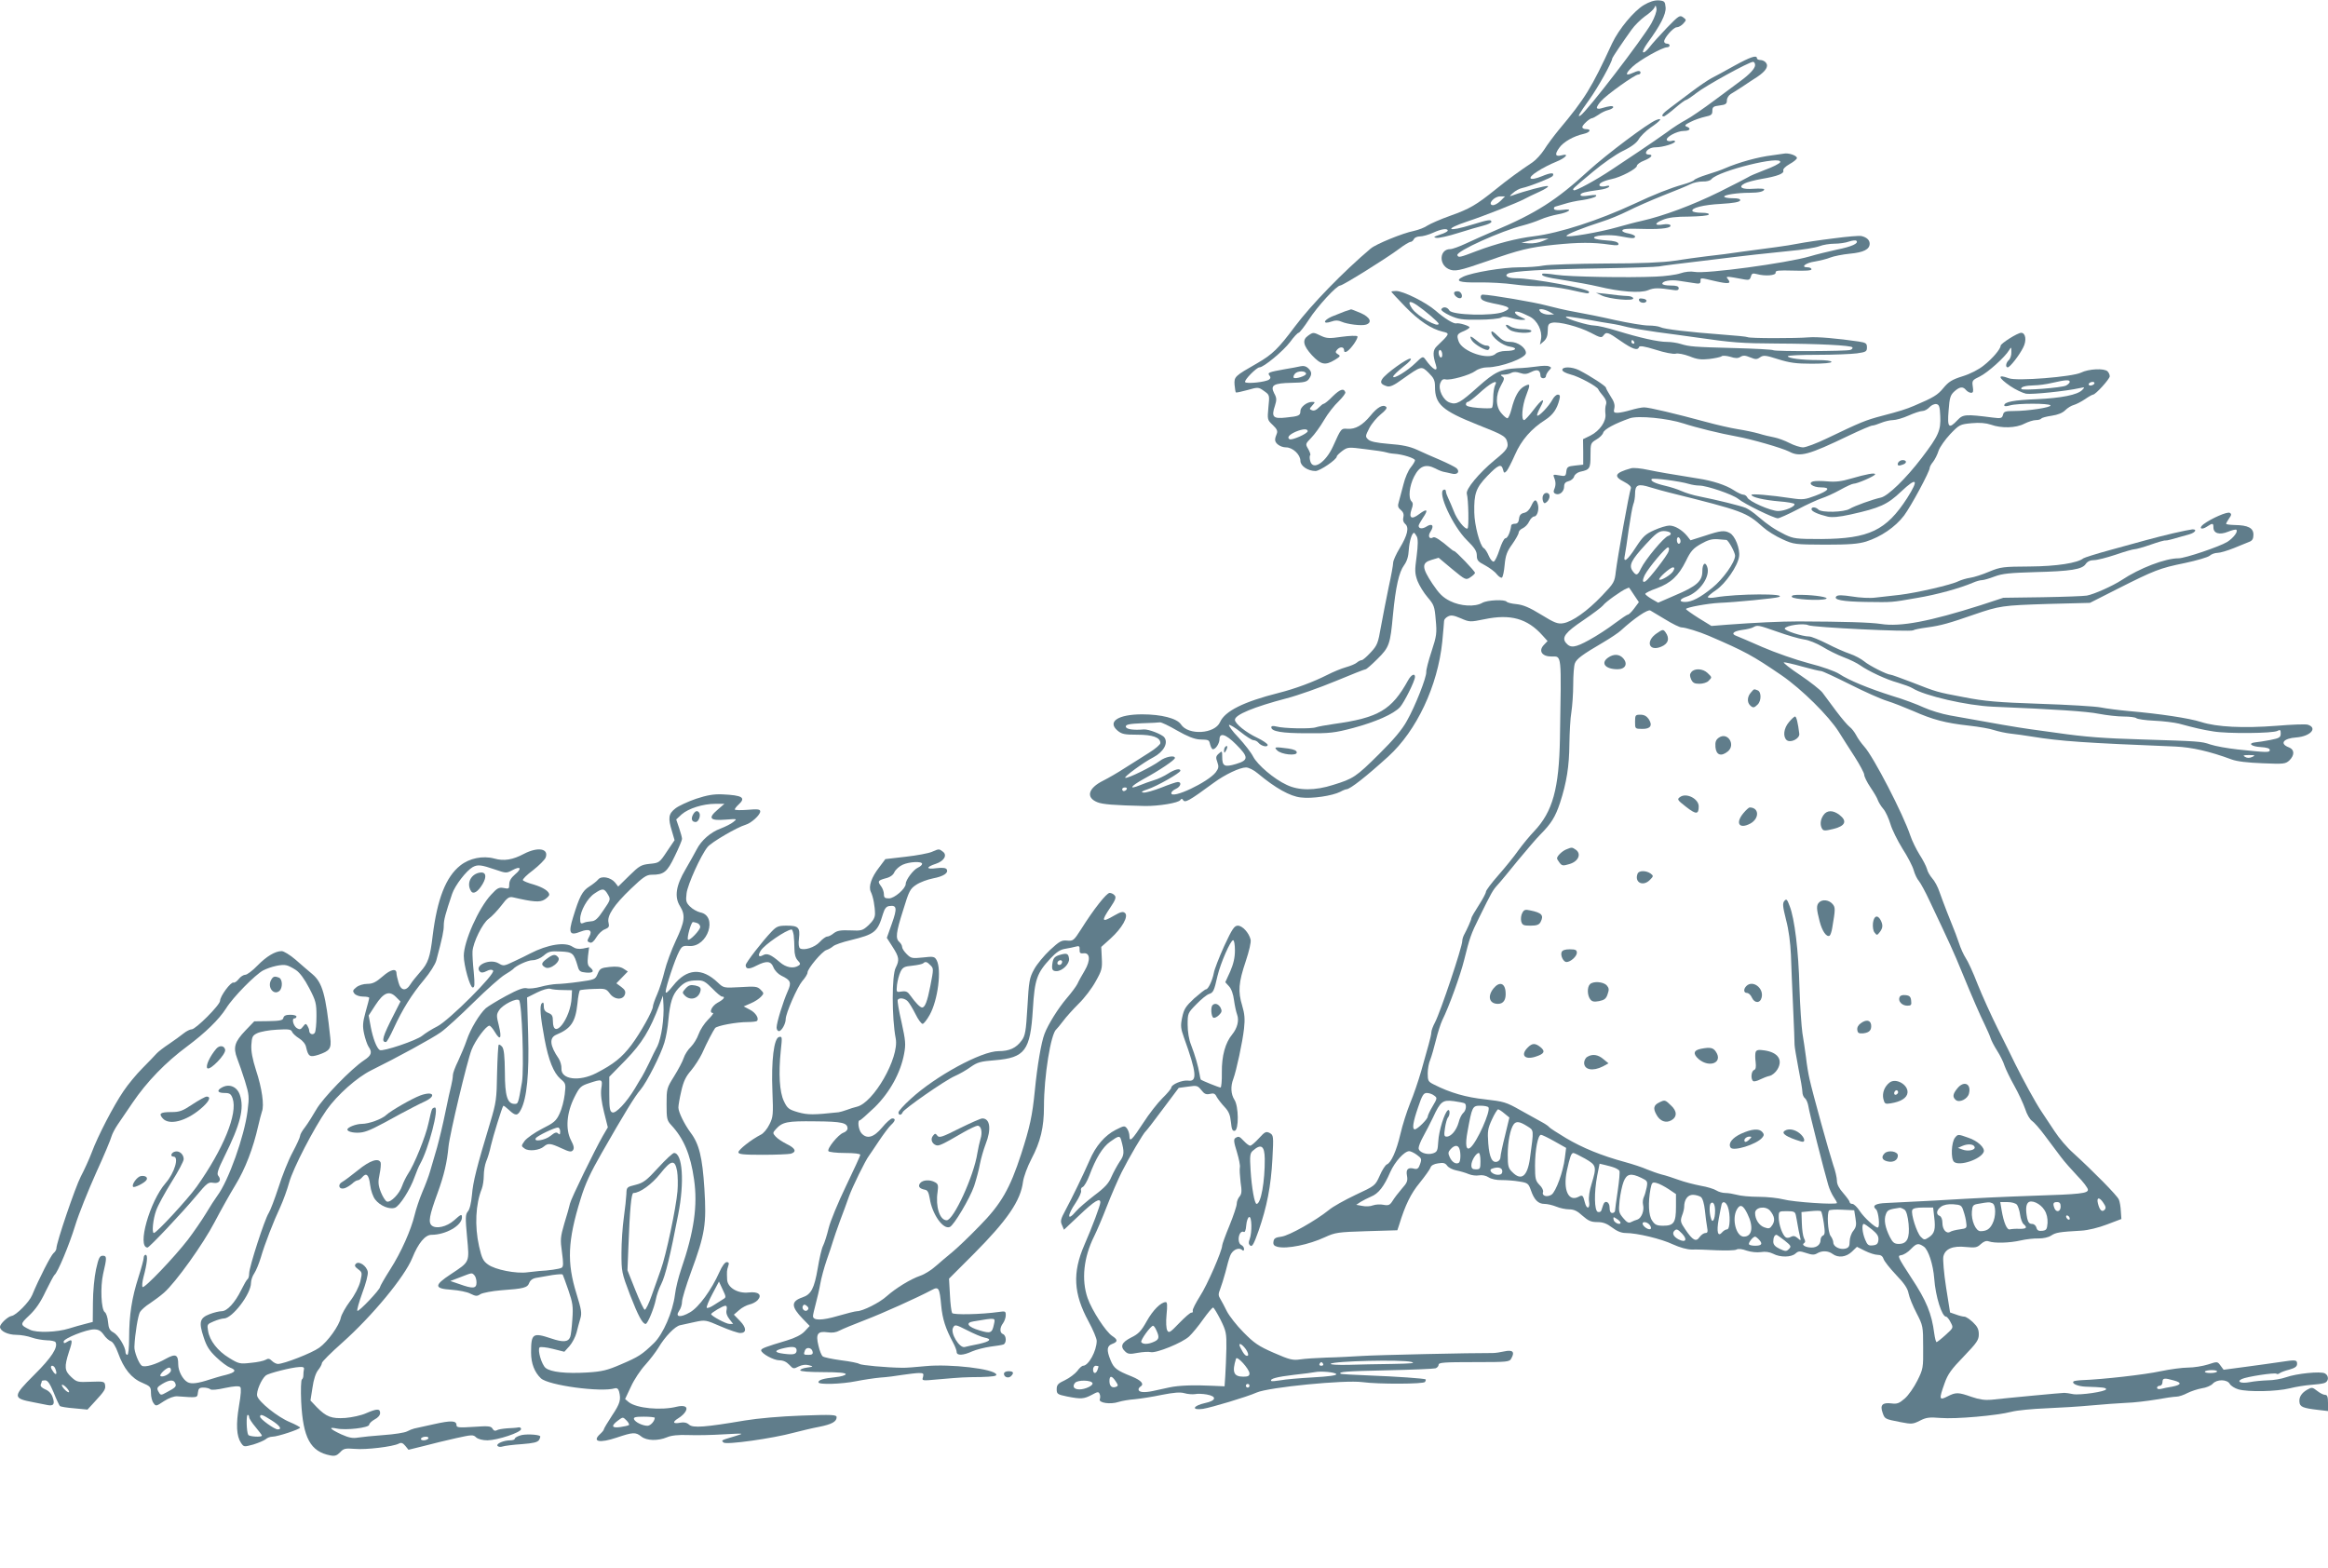 <?xml version="1.0" standalone="no"?>
<!DOCTYPE svg PUBLIC "-//W3C//DTD SVG 20010904//EN"
 "http://www.w3.org/TR/2001/REC-SVG-20010904/DTD/svg10.dtd">
<svg version="1.0" xmlns="http://www.w3.org/2000/svg"
 width="1280pt" height="862pt" viewBox="0 0 1280 862"
 preserveAspectRatio="xMidYMid meet">
<g transform="translate(0,862) scale(0.1,-0.1)"
fill="#607d8b" stroke="none">
<path d="M9038 8592 c-55 -33 -137 -132 -174 -210 -114 -247 -149 -304 -294
-477 -27 -33 -63 -81 -79 -107 -17 -26 -45 -57 -64 -70 -75 -50 -135 -94 -203
-149 -108 -87 -143 -107 -249 -145 -54 -19 -110 -44 -126 -54 -15 -11 -49 -24
-76 -30 -58 -11 -208 -72 -237 -97 -149 -126 -326 -308 -416 -428 -91 -122
-124 -154 -207 -202 -124 -71 -128 -74 -125 -119 2 -21 5 -40 7 -42 2 -2 30 4
63 13 60 17 61 17 92 -5 31 -22 31 -22 24 -90 -6 -67 -6 -69 24 -97 23 -22 28
-33 22 -48 -5 -11 -9 -25 -9 -32 -2 -21 30 -43 60 -43 37 0 79 -40 79 -74 0
-28 41 -56 83 -56 24 0 117 63 117 80 0 5 14 18 31 31 29 21 34 21 127 9 53
-6 104 -14 112 -17 8 -3 29 -7 45 -8 48 -3 115 -25 115 -36 0 -6 -11 -24 -24
-40 -13 -16 -31 -57 -39 -91 -9 -35 -20 -77 -25 -94 -8 -26 -7 -34 10 -48 14
-12 18 -25 14 -41 -4 -14 0 -27 10 -36 23 -19 13 -62 -30 -133 -20 -33 -36
-69 -36 -80 0 -12 -11 -73 -25 -136 -13 -63 -32 -160 -42 -215 -16 -92 -20
-103 -56 -142 -22 -24 -44 -43 -50 -43 -6 0 -18 -6 -26 -13 -9 -8 -36 -19 -61
-26 -25 -7 -71 -26 -102 -42 -77 -39 -176 -76 -267 -99 -194 -49 -296 -100
-323 -161 -29 -65 -175 -74 -215 -12 -22 33 -108 55 -213 55 -132 0 -193 -40
-136 -89 24 -20 38 -23 109 -23 85 0 127 -15 127 -46 0 -8 -28 -32 -62 -53
-35 -22 -94 -60 -133 -84 -38 -25 -92 -56 -120 -70 -82 -41 -96 -92 -32 -118
29 -12 89 -17 262 -21 75 -1 186 17 195 33 5 8 10 8 14 1 11 -19 31 -8 170 94
61 45 143 84 177 84 14 0 43 -14 65 -33 97 -81 178 -126 236 -132 62 -8 173 9
217 31 14 8 30 14 34 14 20 0 110 71 230 180 156 142 272 388 297 631 5 56 10
107 10 115 0 7 9 18 21 24 17 9 31 7 71 -10 48 -21 51 -21 130 -5 143 30 236
4 319 -89 l28 -31 -21 -22 c-30 -32 -10 -63 42 -63 58 0 55 26 47 -450 -5
-277 -40 -403 -141 -510 -24 -25 -63 -72 -87 -105 -23 -33 -73 -95 -111 -138
-37 -42 -68 -83 -68 -91 0 -7 -18 -41 -40 -75 -22 -34 -40 -65 -40 -70 0 -8
-23 -60 -41 -93 -5 -10 -9 -24 -9 -32 0 -33 -120 -391 -150 -448 -11 -20 -20
-45 -20 -54 0 -10 -7 -40 -15 -68 -8 -28 -26 -94 -41 -146 -15 -52 -42 -132
-61 -177 -18 -45 -42 -120 -53 -168 -22 -94 -51 -159 -75 -168 -8 -4 -26 -31
-39 -62 -25 -55 -25 -55 -132 -105 -59 -28 -126 -65 -148 -84 -72 -58 -217
-140 -260 -146 -33 -4 -42 -10 -44 -27 -3 -17 3 -24 22 -29 52 -13 173 12 261
53 57 26 70 28 229 33 l169 5 10 30 c33 108 64 172 113 231 29 36 56 74 59 83
3 12 19 21 42 24 29 5 39 2 50 -13 8 -11 30 -22 51 -26 20 -4 51 -13 67 -20
17 -7 42 -10 57 -7 17 3 38 -1 53 -11 14 -9 44 -16 72 -15 26 0 70 -3 97 -8
46 -7 50 -11 63 -47 18 -53 40 -76 75 -76 16 0 45 -7 65 -15 19 -8 51 -15 71
-15 26 0 45 -9 73 -35 32 -28 47 -35 82 -35 31 0 52 -8 81 -30 26 -20 51 -30
74 -30 63 0 196 -32 259 -62 40 -18 79 -29 105 -29 24 1 85 -1 137 -4 51 -2
101 -1 109 4 10 6 31 3 56 -6 25 -8 56 -11 78 -8 24 4 46 1 67 -9 39 -21 100
-20 123 1 16 14 23 15 59 3 32 -11 45 -11 60 -2 26 16 61 15 85 -3 31 -23 74
-18 106 12 l28 27 44 -22 c24 -12 55 -22 69 -22 18 0 28 -7 33 -22 4 -13 35
-52 69 -88 46 -48 64 -75 69 -103 4 -21 24 -70 44 -108 35 -68 36 -72 36 -187
1 -113 0 -120 -32 -184 -18 -36 -49 -81 -69 -98 -31 -27 -42 -31 -74 -27 -49
6 -63 -9 -48 -51 12 -35 12 -35 99 -52 61 -12 68 -11 106 8 35 18 52 20 114
15 83 -7 309 13 390 34 30 8 116 16 190 19 74 3 187 10 250 16 63 6 149 12
190 14 41 1 115 10 164 18 49 9 99 16 112 16 13 0 41 9 61 20 20 10 56 22 79
26 24 3 51 15 60 25 23 26 80 25 94 -1 6 -10 27 -24 48 -30 55 -15 208 -12
282 6 36 9 88 17 117 19 29 2 61 6 73 10 25 8 26 41 3 53 -24 13 -157 -1 -213
-21 -25 -9 -70 -17 -100 -17 -30 -1 -75 -5 -100 -10 -48 -9 -75 2 -44 17 26
13 183 37 191 29 3 -3 11 -2 17 3 6 5 30 14 54 20 31 9 42 17 42 31 0 23 -6
24 -97 10 -38 -6 -122 -17 -187 -26 l-120 -16 -17 23 c-17 23 -17 23 -69 6
-29 -9 -78 -17 -109 -17 -31 0 -99 -9 -151 -20 -87 -19 -320 -45 -430 -49 -24
-1 -46 -4 -49 -7 -12 -12 23 -27 66 -29 93 -3 113 -5 113 -14 0 -13 -144 -34
-182 -27 -18 4 -40 7 -48 7 -16 0 -322 -29 -402 -38 -33 -3 -65 1 -108 16 -74
26 -86 26 -133 2 -45 -23 -47 -16 -15 73 17 49 37 77 105 147 73 76 83 91 83
122 0 28 -8 43 -32 66 -18 17 -39 31 -47 31 -8 0 -29 5 -47 12 l-32 11 -22
139 c-12 77 -18 152 -15 168 9 43 52 61 125 53 51 -5 61 -3 81 16 17 15 30 20
44 15 31 -11 114 -9 175 5 30 7 75 12 99 11 26 0 54 6 69 16 26 17 44 20 167
27 35 2 93 16 140 34 l79 30 -3 43 c-1 24 -6 53 -11 64 -8 21 -139 154 -252
257 -32 28 -77 81 -101 118 -24 36 -57 86 -73 110 -34 51 -98 169 -144 261
-17 36 -60 122 -95 192 -35 70 -85 180 -111 245 -25 65 -55 130 -66 145 -10
15 -28 53 -38 85 -11 32 -24 67 -29 78 -14 33 -58 146 -77 200 -9 28 -27 61
-40 75 -12 14 -26 37 -29 52 -4 14 -22 50 -41 79 -18 29 -41 76 -50 103 -39
118 -204 437 -254 491 -15 17 -35 44 -44 62 -9 17 -25 38 -36 46 -11 8 -45 48
-75 88 -30 41 -64 86 -75 101 -12 15 -66 58 -121 95 -56 37 -96 69 -91 71 5 1
51 -9 100 -23 50 -14 97 -25 105 -25 7 0 78 -33 158 -73 79 -40 171 -81 204
-91 33 -10 98 -36 145 -56 106 -47 177 -66 305 -80 55 -6 118 -17 140 -25 22
-7 63 -16 90 -19 28 -3 79 -10 115 -16 159 -26 293 -35 790 -55 91 -4 188 -26
310 -71 29 -11 89 -18 170 -21 117 -5 126 -4 148 16 29 29 28 59 -2 71 -54 20
-33 50 40 55 77 6 119 52 63 70 -11 4 -88 1 -172 -6 -182 -14 -329 -7 -415 21
-66 21 -225 45 -397 60 -55 5 -125 14 -155 20 -30 6 -181 15 -335 20 -232 8
-303 14 -415 36 -154 29 -149 28 -290 83 -58 22 -109 41 -115 41 -19 0 -118
50 -146 74 -16 13 -51 32 -78 41 -27 9 -84 34 -126 56 -42 21 -86 39 -97 39
-39 0 -139 33 -135 44 6 17 104 31 130 18 24 -12 560 -38 576 -28 5 4 40 11
78 16 75 10 123 24 258 71 140 48 155 50 403 58 l233 6 152 77 c202 102 232
114 370 142 66 14 127 32 136 40 10 9 29 16 44 16 14 0 54 12 89 26 35 14 73
30 86 35 16 6 22 17 22 39 0 37 -30 52 -102 53 -27 1 -48 3 -48 7 0 3 7 16 16
29 14 19 14 25 4 31 -13 8 -101 -30 -145 -63 -28 -22 -11 -33 19 -13 32 21 36
20 36 -4 0 -33 33 -43 80 -24 22 9 43 14 46 11 11 -10 -16 -45 -50 -67 -43
-26 -232 -90 -268 -90 -73 0 -214 -54 -313 -120 -49 -32 -152 -78 -191 -85
-16 -3 -126 -7 -244 -9 l-215 -3 -125 -41 c-280 -89 -441 -120 -548 -103 -61
9 -202 13 -454 14 -97 0 -243 -7 -390 -18 l-88 -7 -70 43 c-38 24 -70 47 -70
50 0 9 121 31 184 34 82 3 310 25 326 32 53 20 -228 19 -349 -2 -22 -4 -41 -3
-41 2 0 4 21 22 45 38 52 35 120 133 127 185 6 42 -22 114 -51 129 -29 16 -50
14 -137 -15 l-79 -25 -18 23 c-28 34 -68 58 -98 58 -15 0 -52 -11 -83 -25 -49
-22 -62 -34 -102 -95 -47 -73 -71 -90 -60 -42 3 15 13 78 21 140 9 62 20 124
25 138 6 14 10 40 10 58 0 51 16 58 85 36 33 -10 80 -23 105 -29 405 -101 421
-107 514 -190 22 -20 70 -50 106 -66 63 -29 69 -29 235 -30 133 0 182 4 225
17 82 26 161 80 209 143 40 54 141 242 141 262 0 6 8 21 19 34 10 13 24 41 30
61 7 20 36 61 64 91 50 52 54 54 118 60 44 4 78 1 105 -8 58 -21 138 -19 184
5 22 11 50 20 64 20 14 0 27 4 30 9 3 4 29 11 57 15 33 5 59 15 74 30 13 13
34 26 47 29 14 4 41 18 62 32 20 14 40 25 44 25 14 0 92 86 92 101 0 8 -5 20
-12 27 -18 18 -104 14 -146 -7 -46 -23 -353 -48 -397 -31 -64 24 -60 4 8 -43
28 -19 68 -38 87 -42 32 -5 220 14 295 31 28 6 29 5 14 -10 -25 -27 -115 -45
-251 -51 -126 -5 -178 -15 -178 -34 0 -6 12 -6 32 0 42 12 215 12 222 0 7 -11
-124 -31 -200 -31 -48 0 -57 -3 -61 -21 -5 -19 -11 -21 -57 -15 -148 19 -163
18 -193 -14 -48 -51 -57 -42 -49 53 5 71 10 85 32 105 29 26 47 28 64 7 7 -8
19 -15 28 -15 11 0 13 8 9 34 -5 33 -3 36 39 56 44 22 138 106 161 145 11 18
12 18 12 -11 1 -17 -6 -37 -14 -44 -16 -14 -20 -40 -6 -40 12 0 63 65 85 109
20 38 14 81 -11 81 -20 0 -113 -59 -113 -71 0 -18 -45 -71 -92 -108 -28 -23
-75 -47 -117 -60 -58 -18 -77 -30 -106 -65 -31 -38 -54 -52 -160 -97 -44 -19
-83 -31 -175 -55 -95 -25 -118 -35 -306 -125 -56 -27 -115 -49 -130 -49 -16 0
-50 11 -75 24 -25 13 -63 27 -84 31 -22 4 -60 13 -85 21 -25 7 -76 18 -115 24
-38 6 -117 24 -175 40 -166 45 -313 80 -340 80 -14 0 -47 -7 -74 -15 -27 -8
-60 -15 -73 -15 -20 0 -22 4 -17 25 4 18 -1 37 -20 65 -14 22 -26 44 -26 48 0
9 -85 64 -147 96 -40 20 -93 21 -93 2 0 -8 19 -18 45 -25 46 -11 147 -66 153
-82 2 -6 14 -22 27 -37 15 -19 20 -33 15 -47 -4 -11 -5 -33 -3 -50 6 -41 -31
-94 -82 -120 l-41 -20 1 -70 0 -70 -45 -5 c-40 -4 -45 -8 -48 -33 -3 -26 -6
-27 -39 -21 -33 6 -35 5 -28 -12 10 -24 10 -44 0 -66 -5 -12 -2 -20 9 -24 22
-8 46 13 46 41 0 16 7 25 24 29 14 3 28 15 31 26 3 11 18 22 33 26 53 11 57
17 57 90 0 66 1 68 32 87 18 10 35 27 38 38 6 19 64 50 146 79 45 16 209 0
297 -29 67 -22 201 -55 290 -71 83 -15 249 -63 289 -83 60 -32 104 -20 331 89
63 30 119 54 127 54 7 0 29 7 48 15 20 8 49 15 65 15 16 0 55 11 86 25 31 14
65 25 76 25 11 0 28 9 39 21 10 11 27 19 38 17 15 -3 19 -14 21 -65 4 -80 -9
-109 -102 -231 -87 -114 -185 -209 -224 -218 -46 -10 -146 -46 -172 -62 -31
-19 -154 -22 -172 -4 -15 15 -38 16 -38 2 0 -12 36 -28 90 -41 24 -5 62 -2
125 12 162 36 202 54 279 127 86 81 98 67 32 -37 -115 -178 -209 -223 -471
-225 -140 0 -153 2 -200 24 -58 29 -91 51 -149 100 -22 20 -53 41 -67 47 -28
12 -159 44 -254 63 -33 6 -78 20 -100 30 -22 10 -63 23 -90 29 -56 13 -83 27
-73 37 8 7 155 -12 204 -27 17 -5 42 -9 57 -9 42 0 184 -49 214 -73 32 -27
196 -107 218 -107 8 0 57 22 109 49 51 27 111 54 132 61 22 7 67 27 101 46 34
19 67 34 74 34 21 0 119 43 119 52 0 10 -48 1 -134 -24 -50 -15 -85 -19 -127
-15 -33 3 -68 3 -79 0 -34 -9 -3 -33 42 -33 56 0 44 -18 -31 -46 -56 -21 -69
-23 -129 -14 -119 18 -222 26 -222 19 0 -13 70 -29 153 -36 43 -3 80 -10 83
-14 8 -13 -52 -39 -89 -39 -41 0 -162 53 -170 75 -4 8 -13 15 -22 15 -8 0 -32
11 -53 25 -41 27 -116 52 -197 64 -168 27 -207 34 -272 47 -40 9 -83 13 -95 9
-90 -25 -99 -44 -37 -75 25 -13 39 -26 36 -35 -10 -26 -73 -377 -83 -459 -6
-56 -10 -63 -76 -132 -80 -84 -163 -143 -213 -151 -30 -5 -48 2 -121 47 -65
40 -99 54 -136 58 -26 2 -51 9 -54 13 -8 14 -107 10 -134 -6 -40 -23 -119 -19
-177 10 -40 20 -60 40 -97 95 -59 89 -60 115 -6 131 l40 12 74 -62 c74 -61 76
-62 101 -45 14 9 25 20 25 24 0 9 -106 120 -115 120 -3 0 -13 7 -22 15 -51 44
-84 66 -93 60 -21 -13 -31 7 -15 31 22 33 10 49 -21 29 -23 -15 -44 -13 -44 4
0 5 11 24 24 44 31 45 23 53 -21 20 -42 -32 -58 -22 -42 26 9 24 9 35 0 44
-19 19 -12 85 14 136 30 59 64 72 117 45 18 -10 40 -18 48 -19 8 -1 27 -6 41
-9 31 -9 48 9 28 29 -8 7 -48 27 -89 45 -41 17 -99 43 -129 57 -40 18 -82 27
-153 32 -72 6 -104 13 -116 25 -16 15 -15 19 7 62 13 25 42 59 63 76 25 20 36
34 30 40 -17 17 -49 -1 -87 -48 -44 -53 -83 -75 -126 -72 -35 3 -35 3 -79 -95
-41 -91 -112 -137 -126 -82 -4 14 -4 29 0 32 3 3 -2 18 -11 34 -16 27 -16 28
16 61 18 18 50 62 71 98 21 36 57 82 80 103 22 22 39 44 37 50 -8 24 -29 17
-69 -22 -22 -23 -45 -41 -49 -41 -5 0 -17 -10 -28 -21 -13 -14 -26 -19 -37
-15 -16 6 -15 8 1 26 17 19 17 20 -1 20 -28 0 -64 -28 -64 -50 0 -25 -8 -29
-79 -36 -71 -8 -82 3 -61 65 10 32 10 43 -4 68 -23 45 -4 56 96 58 66 1 83 5
94 20 18 25 18 40 -3 60 -11 11 -25 15 -42 11 -14 -3 -53 -11 -86 -16 -89 -16
-98 -19 -85 -35 7 -9 7 -15 -2 -22 -18 -14 -125 -25 -132 -14 -7 10 63 81 79
81 23 0 131 90 168 139 20 28 42 51 47 51 5 0 31 33 57 73 47 73 152 187 172
187 14 0 250 147 320 199 30 23 60 41 67 41 6 0 14 7 18 15 3 8 18 15 33 15
15 0 48 9 72 20 45 21 81 26 81 12 0 -5 -19 -15 -42 -22 -36 -12 -39 -15 -20
-18 13 -2 67 10 120 27 54 17 116 35 140 41 23 6 42 15 42 20 0 15 -17 12
-105 -15 -138 -43 -160 -27 -25 18 86 28 273 102 310 122 14 8 52 26 85 41 33
15 53 29 45 31 -13 3 -126 -27 -195 -52 -17 -6 -17 -4 4 14 13 12 35 24 50 27
40 8 161 56 168 66 12 20 -9 20 -59 -1 -71 -29 -86 -12 -24 27 26 17 71 40
101 52 55 22 76 48 31 36 -35 -9 -39 5 -13 41 23 33 80 65 135 77 35 8 44 26
12 26 -11 0 -20 5 -20 11 0 12 40 48 53 49 5 0 21 9 36 19 15 11 39 23 54 26
15 4 27 11 27 16 0 9 -21 7 -67 -7 -14 -4 -23 -2 -23 4 0 6 10 22 23 36 29 34
186 146 204 146 7 0 13 5 13 10 0 13 -13 13 -45 -2 -40 -18 -40 -3 2 36 38 36
163 106 189 106 8 0 14 5 14 10 0 6 -7 10 -15 10 -8 0 -15 5 -15 12 0 20 51
78 69 78 10 0 26 9 36 20 18 20 18 21 -1 35 -18 13 -24 9 -89 -58 -38 -40 -82
-88 -96 -107 -15 -19 -30 -32 -35 -27 -4 4 7 26 24 50 70 95 103 159 100 196
-3 33 -6 36 -38 39 -24 1 -50 -7 -82 -26z m42 -100 c-50 -88 -355 -485 -390
-507 -20 -13 -8 9 49 88 47 66 124 203 126 227 1 5 57 89 106 157 17 24 50 56
73 73 24 16 47 37 52 47 7 16 8 15 12 -5 2 -13 -10 -47 -28 -80z m-831 -978
c-15 -14 -34 -24 -43 -22 -28 5 9 48 42 48 l27 0 -26 -26z m-1068 -949 c1 -12
-59 -31 -68 -22 -3 4 0 14 7 22 14 17 60 17 61 0z m4199 -45 c0 -5 -9 -14 -20
-20 -22 -12 -240 -29 -246 -19 -6 11 23 19 69 20 23 0 69 6 102 14 74 17 95
18 95 5z m135 -10 c-3 -5 -13 -10 -21 -10 -8 0 -12 5 -9 10 3 6 13 10 21 10 8
0 12 -4 9 -10z m-4325 -261 c0 -13 -87 -52 -100 -44 -15 9 -2 25 34 41 38 16
66 18 66 3z m1995 -560 c4 -6 -2 -13 -13 -16 -23 -6 -126 -130 -150 -180 -18
-39 -26 -40 -46 -12 -21 31 -7 59 72 145 56 61 72 73 99 74 17 0 35 -5 38 -11z
m-1395 -19 c7 -14 7 -46 -1 -109 -11 -80 -10 -94 5 -136 10 -25 35 -66 56 -90
34 -40 38 -49 44 -123 7 -73 5 -89 -23 -174 -17 -51 -30 -102 -29 -113 2 -29
-61 -189 -106 -268 -26 -48 -73 -104 -154 -184 -126 -125 -141 -135 -252 -169
-100 -32 -188 -32 -255 0 -70 32 -161 110 -185 156 -11 22 -47 68 -80 104 -34
35 -57 67 -52 70 4 2 33 -15 63 -39 30 -24 61 -44 70 -45 9 0 22 -6 28 -14 16
-19 51 -27 51 -12 0 6 -26 24 -57 39 -62 29 -123 78 -123 99 0 28 105 71 284
118 62 16 183 59 270 95 86 36 160 65 165 65 4 0 33 25 64 56 66 65 71 81 86
244 15 154 33 234 61 272 16 22 24 48 26 85 3 46 17 93 29 93 2 0 9 -9 15 -20z
m1450 -26 c0 -8 -4 -14 -10 -14 -5 0 -10 9 -10 21 0 11 5 17 10 14 6 -3 10
-13 10 -21z m252 7 c11 -1 48 -68 48 -87 -1 -37 -66 -128 -125 -176 -68 -55
-113 -78 -150 -78 -36 0 -31 16 8 29 73 25 134 113 113 166 -11 29 -26 14 -26
-26 0 -55 -32 -83 -151 -133 l-92 -40 -35 20 c-19 11 -35 24 -36 28 0 5 28 19
63 31 78 29 120 68 161 151 26 54 40 69 82 93 39 22 60 28 92 26 22 -2 44 -4
48 -4z m-318 -63 c-6 -22 -107 -152 -126 -164 -18 -11 -19 4 -4 35 21 40 114
151 127 151 6 0 8 -9 3 -22z m26 -108 c-11 -20 -68 -55 -77 -47 -7 7 60 67 75
67 10 0 10 -5 2 -20z m-216 -131 l27 -40 -26 -35 c-14 -19 -30 -34 -35 -34 -5
0 -37 -22 -72 -48 -35 -27 -98 -68 -140 -91 -78 -43 -103 -46 -128 -16 -25 30
-2 59 95 124 53 36 102 73 109 82 11 17 102 82 128 92 7 3 14 6 14 6 1 1 13
-17 28 -40z m172 -135 c39 -24 79 -44 90 -44 20 0 98 -24 149 -46 202 -87 240
-108 400 -217 112 -77 260 -224 315 -311 19 -31 59 -93 88 -138 28 -44 52 -89
52 -98 0 -10 15 -41 34 -69 19 -28 38 -60 41 -71 4 -11 17 -33 30 -48 13 -15
30 -53 39 -83 9 -31 39 -91 66 -135 28 -43 56 -97 62 -119 6 -22 19 -49 29
-60 9 -11 36 -60 59 -110 112 -236 135 -287 175 -385 63 -153 100 -238 128
-295 13 -27 28 -61 32 -74 4 -13 20 -44 36 -69 16 -25 34 -61 40 -81 7 -20 31
-70 54 -111 23 -41 50 -99 60 -128 9 -29 26 -58 37 -65 11 -7 43 -43 71 -81
29 -38 68 -90 87 -116 19 -26 61 -73 92 -106 32 -32 58 -67 58 -76 0 -20 -42
-25 -295 -33 -193 -7 -267 -10 -555 -27 -113 -6 -229 -12 -258 -13 -60 -2 -81
-15 -57 -35 14 -12 23 -100 9 -100 -15 0 -75 55 -98 90 -14 22 -33 40 -41 40
-8 0 -15 4 -15 10 0 5 -16 27 -35 49 -23 26 -35 48 -35 68 0 16 -9 56 -21 89
-21 63 -113 394 -130 472 -6 26 -15 79 -19 117 -5 39 -14 99 -20 135 -5 36
-13 148 -16 250 -5 201 -27 380 -54 448 -14 38 -18 41 -29 28 -11 -13 -9 -31
9 -103 15 -56 24 -127 27 -193 2 -58 7 -188 12 -290 5 -102 8 -194 8 -205 0
-11 10 -69 21 -128 12 -59 22 -118 22 -131 0 -13 6 -29 14 -35 8 -6 16 -26 19
-44 4 -31 86 -354 109 -432 6 -22 20 -52 30 -67 10 -14 18 -29 18 -33 0 -11
-240 5 -295 20 -27 7 -88 14 -135 14 -47 0 -101 5 -120 11 -19 5 -47 10 -63
10 -15 0 -38 6 -50 14 -12 8 -51 20 -87 26 -36 7 -90 21 -120 32 -30 11 -73
25 -95 30 -22 6 -58 19 -80 28 -22 10 -76 28 -120 40 -129 35 -234 78 -325
132 -47 28 -88 55 -91 59 -3 5 -21 18 -40 28 -19 10 -72 40 -119 66 -79 45
-92 48 -195 60 -104 11 -192 36 -282 82 -30 15 -33 20 -33 61 0 24 6 58 14 75
7 18 21 66 31 107 10 41 26 91 35 110 37 74 100 249 120 330 30 121 38 145 83
235 69 140 74 149 102 180 15 16 65 77 112 135 48 58 102 121 122 141 60 60
83 98 108 173 37 113 51 203 52 326 1 63 5 142 11 175 5 33 10 101 10 152 0
50 4 102 9 115 9 25 40 48 158 117 39 23 82 52 95 64 73 67 148 118 162 110 6
-3 43 -26 82 -49z m617 -68 c53 -19 118 -38 145 -42 26 -3 72 -22 102 -40 30
-19 83 -45 117 -58 35 -13 75 -33 90 -44 47 -33 145 -79 208 -96 33 -10 69
-23 80 -30 66 -42 300 -96 444 -102 340 -14 518 -26 581 -39 42 -8 103 -15
136 -15 33 0 64 -4 70 -9 5 -5 50 -12 99 -14 50 -2 110 -10 135 -16 90 -24
126 -33 190 -43 76 -13 327 -11 352 3 15 8 18 6 18 -14 0 -22 -7 -26 -57 -36
-32 -6 -69 -12 -83 -13 -43 -5 -22 -23 30 -26 33 -2 50 -7 50 -16 0 -15 -16
-14 -177 3 -55 6 -122 18 -149 27 -52 18 -64 18 -379 28 -207 6 -313 14 -465
36 -36 5 -101 14 -145 20 -72 10 -196 31 -443 76 -45 8 -110 28 -145 44 -34
16 -111 45 -172 63 -132 42 -239 86 -292 121 -23 15 -93 40 -168 59 -72 19
-186 59 -255 89 -69 30 -133 58 -142 61 -32 11 -19 26 30 33 26 3 54 10 62 15
23 13 27 12 133 -25z m-3301 -543 c56 -32 94 -47 122 -49 55 -2 53 -1 60 -29
4 -14 10 -25 15 -25 15 0 35 31 36 53 0 41 34 31 91 -26 70 -70 70 -87 0 -108
-64 -19 -76 -12 -76 40 0 33 -1 33 -19 17 -16 -14 -17 -22 -8 -46 9 -25 8 -34
-8 -56 -42 -55 -245 -151 -245 -115 0 6 11 17 25 23 27 12 34 38 11 38 -8 0
-49 -14 -91 -31 -42 -16 -86 -29 -98 -27 -16 2 -10 7 23 18 50 16 180 90 180
102 0 15 -31 8 -68 -16 -20 -13 -55 -30 -77 -36 -22 -7 -57 -19 -78 -28 -64
-26 -52 -6 20 34 87 47 173 105 173 116 0 17 -53 7 -83 -16 -43 -32 -176 -98
-190 -93 -11 3 100 85 155 113 55 29 83 78 60 109 -12 17 -87 46 -113 44 -58
-5 -99 1 -99 16 0 11 19 15 88 18 48 1 93 4 100 5 7 1 50 -19 94 -45z m5912
-145 c-15 -7 -28 -7 -40 0 -14 8 -10 10 22 10 33 0 36 -2 18 -10z m-6189 -178
c-3 -5 -10 -10 -16 -10 -5 0 -9 5 -9 10 0 6 7 10 16 10 8 0 12 -4 9 -10z
m1690 -1684 c18 -13 18 -15 -8 -59 -15 -25 -27 -51 -27 -57 0 -14 -57 -70 -71
-70 -16 0 -10 40 18 121 22 66 30 79 48 79 12 0 30 -6 40 -14z m168 -43 c12
-7 8 -40 -8 -53 -8 -7 -20 -30 -25 -52 -12 -43 -41 -78 -66 -78 -14 0 -15 8
-9 48 4 26 11 51 16 57 12 12 12 48 0 40 -18 -11 -50 -113 -53 -171 -3 -52 -6
-58 -29 -66 -34 -11 -79 6 -79 29 0 10 11 38 25 63 14 25 38 72 54 105 41 89
53 98 115 90 28 -4 54 -9 59 -12z m131 -22 c13 -21 -63 -191 -99 -221 -24 -20
-30 14 -16 89 25 137 27 141 71 141 21 0 41 -4 44 -9z m88 -34 l27 -22 -24
-100 c-14 -55 -25 -108 -25 -118 0 -10 -7 -20 -16 -24 -29 -11 -45 21 -51 99
-5 67 -3 82 20 132 14 31 30 56 34 56 4 0 20 -10 35 -23z m124 -69 c39 -25 38
-15 16 -178 -14 -100 -48 -125 -97 -75 -22 21 -25 33 -25 96 0 70 14 142 33
167 14 18 33 15 73 -10z m151 -84 l64 -36 -7 -55 c-9 -76 -49 -185 -73 -202
-25 -16 -55 -7 -47 14 3 8 -5 26 -19 39 -22 23 -25 33 -25 106 0 87 16 170 33
170 5 0 39 -16 74 -36z m-523 -40 c9 -24 7 -72 -3 -78 -16 -10 -38 4 -50 31
-10 21 -9 29 5 44 21 23 40 24 48 3z m-234 -34 c26 -19 28 -23 18 -51 -8 -24
-15 -29 -30 -26 -36 10 -49 -2 -42 -38 5 -28 1 -39 -28 -71 -19 -22 -42 -52
-51 -67 -15 -24 -23 -27 -50 -22 -18 4 -44 2 -58 -3 -14 -6 -41 -7 -59 -3
l-33 6 24 16 c13 8 39 21 57 29 41 16 72 56 106 135 26 58 77 114 104 115 8 0
27 -9 42 -20z m350 -35 c0 -41 -2 -45 -25 -45 -19 0 -25 5 -25 23 0 25 26 67
41 67 5 0 9 -20 9 -45z m575 14 c63 -36 65 -44 36 -139 -12 -37 -17 -75 -14
-96 7 -41 -13 -47 -23 -6 -10 40 -13 43 -35 31 -55 -29 -86 38 -64 143 17 77
24 98 36 98 5 0 34 -14 64 -31z m162 -50 c11 -4 24 -12 27 -17 3 -6 -1 -54 -9
-108 -8 -55 -15 -105 -15 -111 0 -7 -7 -13 -15 -13 -10 0 -15 10 -15 30 0 32
-26 43 -35 15 -3 -8 -7 -22 -10 -30 -2 -8 -11 -12 -20 -9 -19 8 -21 105 -3
200 l13 65 30 -7 c16 -4 40 -10 52 -15z m-617 -19 c0 -14 -7 -20 -24 -20 -28
0 -54 25 -34 33 32 13 58 7 58 -13z m765 -37 c33 -16 35 -19 29 -52 -4 -20
-11 -44 -16 -54 -5 -11 -7 -29 -4 -42 8 -31 -9 -74 -31 -81 -10 -3 -26 -9 -35
-14 -13 -7 -23 -2 -43 22 -25 30 -26 36 -20 97 4 36 14 83 22 103 17 44 40 49
98 21z m150 -62 l40 -27 0 -70 c0 -87 -12 -104 -70 -104 -35 0 -46 5 -61 28
-20 28 -23 100 -9 175 7 35 10 38 33 32 14 -3 44 -19 67 -34z m177 -43 c10 -8
18 -37 22 -73 3 -33 9 -75 12 -92 5 -26 3 -33 -9 -33 -9 0 -23 -10 -32 -22
-19 -29 -38 -19 -79 42 -26 38 -28 46 -18 75 7 17 12 39 12 48 0 40 19 67 48
67 15 0 35 -6 44 -12z m2214 -34 c13 -19 14 -28 5 -37 -14 -14 -27 -1 -36 36
-9 35 9 36 31 1z m-325 -38 c13 -20 18 -45 17 -71 -3 -35 -6 -40 -29 -43 -20
-2 -28 2 -32 17 -3 12 -13 21 -25 21 -14 0 -21 9 -26 31 -9 46 -7 74 5 86 18
18 68 -5 90 -41z m-1811 -4 c0 -48 -15 -73 -23 -40 -9 30 -9 73 -1 81 13 13
24 -5 24 -41z m70 22 c15 -40 13 -124 -4 -124 -7 0 -19 -7 -26 -15 -25 -30
-33 0 -20 72 7 37 14 74 16 81 6 20 24 13 34 -14z m1454 20 c21 -8 21 -75 1
-113 -15 -30 -33 -41 -66 -41 -26 0 -51 59 -47 108 3 34 6 38 38 43 52 9 57
10 74 3z m136 -9 c6 -8 14 -32 17 -54 3 -23 12 -46 19 -52 23 -19 16 -27 -23
-26 -21 1 -45 -1 -52 -3 -16 -5 -34 36 -46 108 l-7 42 40 0 c22 0 45 -6 52
-15z m240 -10 c0 -28 -24 -34 -34 -9 -10 26 -7 34 14 34 15 0 20 -7 20 -25z
m-534 -25 c7 -20 14 -49 15 -65 4 -28 2 -30 -36 -35 -22 -3 -46 -9 -53 -14
-20 -12 -42 13 -42 49 0 20 -6 35 -15 39 -22 8 -18 33 8 51 14 10 38 15 67 13
42 -3 46 -6 56 -38z m-1188 -15 c35 -71 26 -125 -20 -125 -42 0 -67 96 -39
148 18 33 35 27 59 -23z m124 18 c25 -30 29 -54 13 -79 -13 -20 -19 -22 -44
-13 -29 10 -51 44 -51 79 0 32 57 41 82 13z m740 5 c10 -8 18 -37 22 -78 7
-79 -8 -110 -54 -110 -24 0 -33 7 -49 38 -26 52 -34 94 -22 125 9 24 16 27 77
36 5 0 17 -5 26 -11z m163 -42 c8 -65 2 -89 -30 -110 -23 -15 -26 -15 -44 3
-22 22 -55 126 -47 147 4 10 23 14 60 14 l55 0 6 -54z m-607 -33 c7 -49 6 -63
-5 -67 -7 -3 -13 -14 -13 -24 0 -25 -20 -42 -49 -42 -33 0 -58 15 -42 24 8 5
8 13 0 27 -6 12 -11 48 -12 82 l-2 62 50 5 c28 3 53 3 57 0 4 -3 11 -33 16
-67z m174 28 c6 -36 4 -48 -12 -69 -11 -13 -20 -40 -20 -58 0 -27 -5 -35 -24
-40 -30 -7 -66 11 -66 34 0 9 -7 26 -15 36 -15 20 -21 126 -8 140 4 4 36 6 72
4 l66 -3 7 -44z m-328 17 c3 -13 7 -37 10 -54 3 -18 8 -45 12 -60 7 -28 6 -28
-12 -12 -14 12 -24 14 -37 7 -9 -6 -22 -7 -28 -3 -18 11 -39 70 -39 109 0 35
0 35 45 35 38 0 45 -3 49 -22z m1506 -19 c0 -6 -4 -7 -10 -4 -5 3 -10 11 -10
16 0 6 5 7 10 4 6 -3 10 -11 10 -16z m-2470 -22 c0 -16 -35 -1 -38 16 -3 16
-1 17 17 5 12 -7 21 -17 21 -21z m160 -12 c7 -9 10 -19 6 -22 -8 -9 -38 9 -44
25 -5 17 23 15 38 -3z m1223 -26 c29 -24 37 -37 35 -58 -2 -20 -9 -27 -31 -29
-23 -3 -30 2 -42 32 -16 38 -20 86 -7 86 4 0 24 -14 45 -31z m-1044 -23 c31
-33 19 -51 -20 -31 -28 15 -37 34 -22 48 11 11 18 8 42 -17z m563 -37 c36 -29
38 -33 24 -47 -14 -14 -19 -14 -51 1 -25 12 -35 23 -35 40 0 22 7 37 18 37 2
0 22 -14 44 -31z m-139 3 c20 -22 13 -32 -23 -32 -15 0 -30 3 -33 7 -7 7 21
43 33 43 4 0 14 -8 23 -18z m905 -37 c25 -18 51 -98 57 -176 7 -98 42 -209 65
-209 5 0 17 -14 25 -31 16 -30 16 -30 -27 -69 -24 -22 -46 -39 -50 -40 -4 0
-9 21 -13 48 -14 109 -43 180 -125 304 -76 117 -79 123 -57 126 14 2 37 16 53
33 32 33 41 35 72 14z m1612 -686 c0 -5 -16 -9 -36 -9 -19 0 -33 3 -31 8 7 10
67 11 67 1z m-237 -50 c45 -12 41 -24 -10 -34 -21 -3 -48 -9 -60 -12 -14 -3
-23 -1 -23 6 0 6 7 11 15 11 8 0 15 9 15 20 0 23 10 24 63 9z"/>
<path d="M7742 4879 c-90 -163 -162 -206 -408 -240 -42 -6 -86 -14 -98 -18
-25 -10 -179 -7 -218 4 -19 5 -28 3 -28 -4 0 -23 58 -33 195 -33 125 -1 153 2
255 29 123 33 221 76 257 114 23 25 83 145 83 167 0 22 -21 12 -38 -19z"/>
<path d="M7022 4494 c22 -23 108 -32 108 -12 0 11 -15 17 -46 22 -75 10 -81 9
-62 -10z"/>
<path d="M9110 5138 c-64 -43 -45 -103 24 -74 39 16 48 46 23 80 -12 16 -15
16 -47 -6z"/>
<path d="M8842 5004 c-43 -30 -16 -64 52 -64 43 0 58 30 30 61 -21 23 -52 24
-82 3z"/>
<path d="M9300 4925 c-10 -12 -10 -21 -2 -40 9 -20 19 -25 46 -25 19 0 42 7
50 16 20 20 20 19 -6 44 -26 24 -70 26 -88 5z"/>
<path d="M9627 4812 c-20 -22 -22 -53 -5 -70 16 -16 23 -15 42 4 21 20 21 70
0 78 -21 8 -19 9 -37 -12z"/>
<path d="M8990 4651 c0 -38 0 -39 39 -39 46 -1 59 19 36 54 -11 16 -25 24 -45
24 -28 0 -30 -2 -30 -39z"/>
<path d="M9836 4649 c-29 -34 -34 -80 -12 -99 22 -17 72 9 69 35 -7 59 -16 95
-23 95 -5 0 -20 -14 -34 -31z"/>
<path d="M9451 4564 c-17 -12 -21 -24 -19 -52 4 -44 31 -54 68 -24 45 37 -1
109 -49 76z"/>
<path d="M9237 4237 c-17 -12 -15 -16 34 -54 55 -43 69 -42 69 3 0 42 -69 77
-103 51z"/>
<path d="M9586 4149 c-46 -55 -24 -90 37 -58 52 28 50 89 -3 89 -4 0 -20 -14
-34 -31z"/>
<path d="M10026 4138 c-18 -25 -20 -56 -7 -76 7 -11 17 -11 62 0 65 16 77 43
33 77 -35 27 -69 27 -88 -1z"/>
<path d="M8611 3949 c-22 -9 -50 -36 -50 -49 0 -3 6 -14 14 -24 13 -17 19 -18
55 -7 48 14 66 55 35 78 -22 15 -22 15 -54 2z"/>
<path d="M9004 3816 c-19 -48 29 -73 67 -35 21 21 21 23 4 36 -25 17 -64 17
-71 -1z"/>
<path d="M10002 3658 c-16 -16 -15 -35 3 -105 14 -54 38 -88 55 -78 4 3 11 22
14 42 18 105 18 114 1 133 -20 22 -55 26 -73 8z"/>
<path d="M8370 3600 c-7 -12 -9 -33 -6 -46 6 -21 12 -24 51 -24 34 0 47 5 55
19 20 38 8 52 -57 65 -26 6 -34 4 -43 -14z"/>
<path d="M10298 3544 c-2 -20 1 -43 9 -52 12 -16 14 -16 28 2 18 23 19 40 5
67 -17 31 -37 23 -42 -17z"/>
<path d="M8586 3384 c-7 -19 10 -54 27 -54 22 0 57 31 57 51 0 15 -7 19 -39
19 -26 0 -41 -5 -45 -16z"/>
<path d="M8742 3208 c-16 -16 -15 -60 1 -82 10 -14 21 -16 49 -11 29 6 39 13
47 38 9 25 8 34 -5 49 -19 20 -74 24 -92 6z"/>
<path d="M8211 3184 c-34 -43 -22 -84 25 -84 31 0 46 23 42 67 -4 49 -35 57
-67 17z"/>
<path d="M9602 3198 c-17 -17 -15 -38 3 -38 9 0 21 -11 27 -25 15 -33 46 -33
54 0 13 52 -49 98 -84 63z"/>
<path d="M10444 3136 c-9 -22 14 -46 43 -46 21 0 24 4 21 28 -2 21 -9 28 -31
30 -18 2 -29 -2 -33 -12z"/>
<path d="M10232 2994 c-15 -10 -22 -24 -20 -37 2 -18 9 -21 33 -19 34 4 46 18
43 47 -4 26 -27 30 -56 9z"/>
<path d="M8400 2860 c-42 -42 -16 -70 44 -50 47 15 54 29 26 52 -29 23 -45 23
-70 -2z"/>
<path d="M9353 2853 c-42 -8 -46 -28 -13 -57 60 -50 134 -19 95 40 -15 23 -31
27 -82 17z"/>
<path d="M9653 2835 c-3 -9 -3 -33 0 -55 3 -28 1 -40 -9 -44 -16 -6 -19 -52
-4 -61 5 -3 22 1 37 9 16 8 39 17 53 20 14 3 33 19 43 36 31 52 3 93 -71 104
-33 5 -44 3 -49 -9z"/>
<path d="M8728 2809 c-10 -5 -18 -21 -18 -33 0 -39 48 -48 103 -20 l31 17 -28
23 c-29 25 -60 30 -88 13z"/>
<path d="M10389 2667 c-27 -21 -41 -56 -34 -89 7 -28 10 -30 41 -25 56 9 89
30 92 58 5 44 -64 84 -99 56z m46 -58 c-10 -15 -25 -10 -19 6 4 8 10 12 15 9
5 -3 7 -10 4 -15z"/>
<path d="M10761 2634 c-25 -31 -26 -47 -7 -63 20 -16 65 6 72 36 14 55 -29 73
-65 27z"/>
<path d="M9123 2558 c-31 -15 -35 -33 -15 -68 19 -35 51 -47 80 -31 34 18 34
51 0 82 -33 32 -34 32 -65 17z"/>
<path d="M9573 2386 c-49 -23 -72 -53 -58 -76 14 -23 143 17 174 54 11 13 11
19 1 31 -18 21 -57 18 -117 -9z m44 -33 c-9 -9 -19 -14 -23 -11 -10 10 6 28
24 28 15 0 15 -1 -1 -17z"/>
<path d="M9813 2402 c-22 -14 11 -35 90 -59 27 -8 21 22 -9 46 -27 21 -60 27
-81 13z"/>
<path d="M10749 2364 c-20 -25 -24 -117 -5 -133 30 -25 147 14 163 55 8 22
-33 61 -85 78 -56 20 -57 20 -73 0z m108 -51 c6 -17 -37 -26 -67 -14 l-25 9
25 11 c31 13 62 10 67 -6z"/>
<path d="M10362 2278 c-20 -20 -14 -37 15 -44 32 -8 58 6 58 32 0 23 -53 32
-73 12z"/>
<path d="M6737 4513 c-4 -3 -7 -13 -7 -22 1 -13 3 -13 11 2 11 19 8 33 -4 20z"/>
<path d="M9535 8258 c-49 -28 -106 -58 -125 -68 -19 -10 -69 -44 -110 -75 -41
-31 -94 -71 -117 -88 -40 -29 -54 -47 -35 -47 5 0 32 20 61 45 29 25 56 45 61
45 4 0 31 18 58 39 49 39 289 171 311 171 6 0 11 -8 11 -18 0 -18 -29 -50 -81
-88 -14 -10 -77 -57 -140 -104 -63 -47 -134 -96 -159 -109 -25 -13 -72 -43
-105 -68 -33 -24 -102 -71 -154 -106 -51 -34 -119 -79 -150 -100 -85 -57 -201
-120 -208 -113 -8 7 -15 1 106 102 51 43 125 95 164 114 48 23 76 45 87 64 9
16 38 45 65 64 56 38 70 57 31 42 -44 -17 -271 -187 -372 -279 -176 -162 -289
-234 -519 -331 -49 -21 -119 -52 -155 -69 -36 -17 -75 -31 -87 -31 -57 0 -64
-82 -9 -109 34 -16 57 -11 216 44 173 61 229 75 365 89 137 14 215 14 304 1
43 -6 53 -5 49 6 -3 9 -25 15 -64 17 -32 2 -63 7 -68 12 -15 15 83 23 141 11
69 -13 83 -14 83 -1 0 5 -16 12 -35 16 -19 3 -35 10 -35 15 0 11 21 13 128 10
94 -2 145 6 136 21 -3 5 -21 7 -38 4 -50 -9 -52 6 -4 25 31 13 72 18 145 18
56 1 105 5 108 11 4 6 -11 10 -39 10 -25 0 -47 4 -50 9 -11 17 59 35 158 40
67 4 101 10 104 19 2 8 -10 12 -42 12 -25 0 -46 4 -46 9 0 10 73 21 141 21 49
0 79 7 79 19 0 4 -26 5 -59 3 -63 -5 -87 9 -49 29 12 7 54 18 93 25 89 15 126
30 120 46 -3 8 12 23 35 36 22 12 40 27 40 33 0 14 -47 30 -73 24 -12 -2 -41
-6 -63 -9 -77 -9 -185 -39 -261 -72 -17 -8 -61 -23 -97 -34 -36 -11 -68 -25
-71 -30 -3 -5 -31 -16 -63 -25 -65 -18 -157 -54 -267 -106 -196 -91 -408 -160
-550 -178 -94 -11 -209 -41 -315 -81 -94 -36 -102 -38 -107 -23 -8 21 242 134
363 164 27 7 69 21 94 32 25 11 67 23 94 28 63 11 91 34 29 25 -24 -3 -44 -2
-48 4 -3 6 0 12 7 14 7 2 30 9 51 15 21 7 65 17 99 21 33 5 66 14 72 20 8 9
-1 10 -36 5 -31 -5 -48 -4 -48 3 0 11 22 17 103 28 26 3 50 11 54 17 4 6 -3 8
-20 3 -14 -3 -28 -2 -32 3 -7 12 19 26 65 36 51 10 140 57 140 73 0 7 18 21
40 29 40 16 53 33 25 33 -8 0 -15 4 -15 8 0 17 25 32 53 32 39 0 107 21 107
32 0 5 -9 7 -19 3 -11 -3 -22 -1 -26 4 -9 16 55 51 93 51 34 0 43 14 15 24
-13 5 -8 11 23 26 21 11 57 23 79 28 34 7 40 12 40 32 0 22 6 26 40 30 33 4
40 9 40 28 0 13 10 28 21 35 12 7 41 25 65 41 24 16 61 41 82 54 47 32 63 58
46 78 -6 8 -20 14 -30 14 -11 0 -19 5 -19 10 0 19 -36 7 -125 -42z m253 -530
c-3 -7 -41 -27 -86 -43 -44 -17 -84 -34 -88 -38 -4 -3 -76 -40 -160 -82 -148
-73 -306 -132 -429 -160 -33 -7 -92 -23 -131 -34 -97 -28 -285 -60 -281 -48 3
10 86 43 197 79 36 11 99 37 141 58 41 21 128 59 193 85 65 25 132 53 150 62
17 9 47 15 67 15 21 -1 42 4 49 13 39 46 391 133 378 93z m-1307 -434 c-18 -8
-52 -14 -75 -12 l-41 3 45 12 c25 6 59 11 75 11 l30 0 -34 -14z"/>
<path d="M10080 7309 c-74 -9 -160 -22 -190 -28 -30 -6 -86 -15 -125 -20 -38
-5 -119 -16 -180 -24 -60 -9 -150 -21 -200 -26 -49 -6 -130 -17 -180 -25 -60
-9 -186 -15 -378 -15 -159 -1 -311 -6 -339 -11 -28 -6 -89 -10 -137 -10 -86 0
-255 -28 -305 -51 -51 -24 -23 -34 85 -32 57 1 145 -4 194 -11 50 -7 117 -11
150 -10 33 1 101 -8 150 -18 113 -25 110 -25 112 -13 3 17 -307 75 -404 75
-41 0 -63 13 -43 25 23 14 203 25 498 29 171 3 322 8 334 11 13 3 122 17 243
31 121 15 249 30 285 34 36 4 121 13 190 20 69 6 142 18 163 26 20 8 58 14 84
14 26 0 61 5 80 12 18 6 36 8 40 4 14 -14 -24 -32 -109 -49 -45 -10 -112 -26
-148 -37 -127 -37 -570 -97 -633 -85 -21 4 -52 1 -78 -8 -24 -8 -84 -16 -134
-18 -155 -7 -477 -1 -550 10 -38 6 -71 8 -74 6 -11 -12 17 -20 122 -36 62 -10
144 -25 182 -34 124 -30 233 -38 276 -21 34 14 56 14 142 1 19 -3 27 0 27 10
0 11 -12 15 -45 15 -25 0 -45 4 -45 10 0 15 47 23 91 16 21 -3 57 -9 79 -12
33 -6 40 -4 40 10 0 20 -4 20 81 0 75 -17 90 -14 69 12 -14 16 -8 16 93 -3 23
-4 29 -1 34 16 4 17 10 20 32 14 47 -13 106 -8 104 8 -2 12 15 13 97 11 66 -2
100 0 100 7 0 6 -9 11 -21 11 -42 0 -11 25 40 32 28 5 66 14 85 22 18 7 66 17
107 21 76 7 109 24 109 55 0 20 -16 35 -45 42 -11 3 -81 -3 -155 -13z"/>
<path d="M7650 7016 c0 -2 35 -40 78 -84 73 -75 141 -121 205 -136 40 -9 39
-11 -34 -81 -21 -20 -22 -47 -4 -102 14 -43 -17 -27 -58 31 -13 18 -16 17 -54
-20 -45 -44 -123 -91 -123 -75 0 6 25 30 55 54 34 26 49 43 40 45 -16 4 -137
-83 -155 -112 -13 -20 -6 -30 26 -40 16 -5 39 5 85 39 105 74 104 74 144 35
29 -29 35 -41 35 -77 0 -96 40 -131 233 -208 134 -53 153 -63 162 -88 12 -36
3 -50 -67 -107 -85 -70 -160 -160 -153 -185 9 -30 12 -186 4 -191 -13 -8 -59
49 -76 96 -10 25 -23 56 -30 70 -7 14 -13 31 -13 38 0 8 -6 12 -12 9 -37 -13
50 -201 128 -278 42 -41 54 -60 54 -84 0 -26 7 -34 46 -54 25 -14 54 -35 64
-49 11 -13 23 -21 28 -18 5 3 12 34 15 70 5 53 13 74 42 114 19 27 35 56 35
63 0 8 10 19 22 24 13 6 29 22 36 38 7 15 20 27 27 27 18 0 29 41 20 69 -9 29
-19 26 -36 -11 -9 -20 -23 -35 -39 -38 -18 -4 -26 -13 -28 -33 -2 -19 -9 -27
-23 -27 -10 0 -20 -4 -20 -10 -5 -37 -20 -70 -32 -70 -7 0 -21 -28 -32 -62
-11 -34 -25 -64 -32 -66 -7 -2 -19 12 -27 31 -8 19 -20 39 -28 43 -21 13 -51
126 -52 196 -2 104 9 135 71 200 61 63 78 70 87 36 5 -20 7 -21 20 -8 7 8 28
49 46 90 35 80 90 143 166 191 43 28 65 60 78 112 5 20 3 27 -9 27 -8 0 -21
-12 -29 -27 -19 -36 -76 -96 -84 -88 -3 3 5 23 17 45 32 58 10 49 -38 -15 -23
-30 -46 -55 -51 -55 -17 0 -11 77 10 132 26 68 25 71 -9 54 -31 -17 -53 -56
-71 -128 -7 -27 -17 -48 -22 -48 -5 0 -20 12 -33 28 -32 36 -33 99 -2 153 19
34 20 41 7 49 -12 8 -10 10 8 10 13 0 32 4 42 10 12 6 28 6 48 -1 24 -8 37 -7
62 6 34 17 49 10 50 -22 0 -7 7 -13 15 -13 8 0 15 5 15 12 0 6 7 20 16 30 16
16 15 18 0 24 -9 4 -38 3 -64 -1 -26 -4 -77 -9 -113 -10 -88 -5 -120 -20 -212
-102 -97 -87 -119 -100 -155 -87 -37 12 -66 72 -53 107 7 18 15 24 28 21 26
-7 134 23 165 46 16 12 43 20 65 20 75 0 213 51 213 79 0 29 -45 61 -85 61
-29 0 -45 8 -71 34 -22 22 -34 29 -34 19 0 -26 60 -73 102 -79 48 -8 32 -24
-25 -24 -21 0 -45 -7 -53 -15 -38 -38 -184 11 -204 68 -12 35 -9 41 30 57 16
7 30 16 30 20 0 8 -58 26 -73 22 -14 -4 -65 27 -114 70 -53 46 -178 108 -217
108 -14 0 -26 -2 -26 -4z m141 -74 c44 -30 119 -94 119 -102 0 -25 -116 41
-145 82 -28 41 -17 49 26 20z m139 -273 c0 -11 -4 -17 -10 -14 -5 3 -10 15
-10 26 0 11 5 17 10 14 6 -3 10 -15 10 -26z m290 -168 c-5 -11 -10 -42 -10
-70 0 -27 -3 -52 -8 -54 -4 -3 -37 -3 -75 0 -47 4 -67 10 -67 19 0 8 5 14 10
14 6 0 32 20 58 43 68 63 113 86 92 48z"/>
<path d="M7997 7014 c-9 -10 12 -34 30 -34 19 0 12 34 -8 38 -8 1 -18 0 -22
-4z"/>
<path d="M8807 6995 c43 -20 173 -32 173 -16 0 6 -12 12 -27 13 -16 0 -39 3
-53 4 -14 2 -47 6 -75 9 l-50 5 32 -15z"/>
<path d="M8142 6983 c2 -13 20 -21 67 -31 94 -18 105 -27 57 -47 -57 -24 -283
-18 -297 8 -11 19 -34 23 -44 7 -4 -6 17 -21 47 -35 47 -21 67 -24 158 -23 58
0 112 6 122 11 11 8 28 7 56 -1 22 -7 50 -12 63 -11 22 1 21 2 -8 15 -38 16
-46 39 -10 28 12 -3 38 -15 58 -25 42 -21 70 -78 62 -124 l-6 -30 22 19 c14
13 21 31 21 57 0 32 4 40 23 44 35 9 149 -21 214 -55 51 -27 59 -29 69 -15 16
22 24 20 95 -30 65 -45 94 -55 101 -33 3 8 30 4 91 -15 49 -16 97 -25 110 -22
13 4 46 -3 76 -14 41 -17 64 -20 109 -15 31 4 62 10 68 15 5 5 27 3 48 -3 28
-9 42 -9 56 0 15 9 26 8 53 -3 29 -12 37 -12 54 0 19 13 30 12 99 -10 64 -20
99 -25 186 -25 65 0 108 4 108 10 0 6 -31 10 -74 10 -89 0 -166 10 -166 21 0
5 73 8 163 8 89 0 187 4 217 8 50 7 55 10 55 33 0 22 -6 26 -45 32 -116 17
-229 27 -275 23 -73 -6 -326 -6 -336 1 -5 3 -66 9 -136 14 -186 14 -324 30
-344 41 -10 5 -39 9 -66 9 -26 0 -109 14 -183 30 -74 17 -173 37 -220 45 -47
8 -119 25 -160 36 -62 17 -302 58 -348 59 -8 0 -12 -8 -10 -17z m378 -78 l25
-14 -31 -1 c-17 0 -37 7 -44 15 -10 12 -9 15 6 15 11 -1 30 -7 44 -15z m230
-46 c30 -6 78 -14 105 -18 28 -4 70 -13 95 -20 25 -6 97 -18 160 -27 63 -8
162 -22 220 -30 194 -28 244 -32 440 -33 227 -1 408 -10 415 -21 3 -4 -2 -11
-11 -14 -21 -8 -410 -9 -423 -2 -5 4 -101 9 -213 12 -228 6 -249 8 -298 23
-19 6 -53 11 -75 11 -48 0 -147 22 -274 61 -52 16 -108 29 -125 29 -33 0 -156
37 -156 47 0 5 18 3 140 -18z m235 -119 c3 -5 1 -10 -4 -10 -6 0 -11 5 -11 10
0 6 2 10 4 10 3 0 8 -4 11 -10z"/>
<path d="M9012 6968 c5 -15 37 -18 41 -3 1 6 -9 12 -22 13 -16 3 -22 -1 -19
-10z"/>
<path d="M7395 6908 c-16 -6 -49 -19 -73 -29 -49 -22 -49 -44 -1 -27 22 8 37
7 55 -1 32 -14 110 -24 135 -16 36 12 22 41 -30 64 -27 11 -51 21 -53 20 -2
-1 -16 -6 -33 -11z"/>
<path d="M8280 6831 c0 -5 10 -17 22 -25 25 -18 118 -22 118 -6 0 6 -21 10
-48 10 -27 0 -57 7 -70 16 -12 8 -22 11 -22 5z"/>
<path d="M7192 6774 c-33 -23 -27 -54 21 -107 50 -53 73 -58 126 -26 31 19 33
22 17 31 -13 8 -15 13 -5 24 15 19 39 18 39 -1 0 -11 5 -13 15 -8 23 13 66 76
58 84 -5 4 -43 3 -86 -3 -67 -10 -83 -9 -113 5 -43 21 -44 21 -72 1z"/>
<path d="M8092 6749 c14 -23 82 -62 92 -52 12 12 6 23 -13 23 -11 0 -33 11
-49 25 -36 30 -46 32 -30 4z"/>
<path d="M10436 6075 c-6 -16 3 -19 28 -9 22 8 20 24 -3 24 -10 0 -21 -7 -25
-15z"/>
<path d="M8484 5895 c-4 -8 -3 -22 0 -31 5 -13 9 -14 21 -4 8 7 15 21 15 31 0
23 -28 25 -36 4z"/>
<path d="M11950 5688 c-47 -11 -114 -28 -150 -38 -36 -10 -126 -35 -200 -55
-74 -20 -139 -41 -145 -45 -32 -26 -147 -44 -295 -45 -145 -1 -159 -2 -222
-28 -37 -16 -84 -31 -105 -34 -21 -3 -50 -12 -65 -19 -39 -20 -231 -64 -323
-75 -44 -5 -104 -12 -133 -15 -29 -4 -87 -1 -128 6 -54 8 -79 9 -87 1 -19 -19
34 -29 163 -31 149 -2 136 -3 280 22 109 18 235 53 308 84 18 8 40 14 50 14 9
0 40 9 69 20 42 16 84 20 220 24 199 5 262 15 281 45 10 14 25 21 46 21 17 0
71 14 119 30 49 17 95 30 104 30 8 0 48 11 88 25 40 14 77 25 82 23 7 -1 31 5
131 34 34 10 44 29 15 27 -10 -1 -56 -10 -103 -21z"/>
<path d="M9852 5338 c5 -14 160 -23 188 -11 20 8 -58 21 -133 22 -43 1 -58 -2
-55 -11z"/>
<path d="M3828 4228 c-44 -15 -96 -39 -114 -53 -39 -30 -42 -53 -19 -127 l14
-48 -42 -62 c-41 -62 -43 -63 -94 -68 -48 -5 -58 -11 -113 -65 l-61 -60 -17
22 c-24 29 -75 39 -93 17 -7 -9 -30 -27 -49 -39 -38 -24 -54 -54 -89 -169 -27
-87 -19 -103 41 -79 46 18 67 8 49 -25 -14 -26 -14 -29 3 -35 9 -4 22 7 35 29
11 19 32 39 47 44 22 9 25 15 20 36 -10 38 29 97 123 187 69 66 86 77 115 77
66 0 84 14 126 102 22 45 40 88 40 95 0 7 -7 34 -16 60 l-16 47 30 28 c38 33
118 58 185 58 l50 0 -38 -33 c-54 -46 -42 -61 44 -54 65 5 66 5 43 -13 -12
-10 -44 -26 -70 -36 -55 -20 -106 -65 -131 -114 -10 -19 -37 -68 -61 -109 -54
-91 -63 -153 -31 -204 31 -50 26 -85 -23 -189 -24 -51 -52 -127 -62 -168 -10
-41 -28 -99 -41 -128 -13 -29 -23 -59 -23 -66 0 -23 -68 -145 -119 -213 -52
-68 -96 -104 -193 -154 -94 -48 -195 -35 -191 26 1 15 -6 40 -15 54 -49 71
-53 114 -14 131 82 34 106 70 117 172 3 37 10 70 14 73 5 2 38 6 75 7 64 3 69
1 88 -24 25 -36 73 -39 84 -6 5 16 0 26 -20 41 l-27 20 31 32 32 33 -23 15
c-17 11 -39 14 -77 10 -48 -5 -54 -9 -66 -38 -13 -31 -16 -32 -103 -44 -49 -7
-105 -12 -124 -12 -19 -1 -58 -7 -86 -15 -29 -8 -64 -12 -77 -8 -18 4 -48 -7
-113 -42 -48 -26 -99 -57 -112 -68 -34 -31 -84 -113 -105 -176 -10 -30 -32
-81 -47 -114 -16 -32 -29 -67 -29 -78 0 -12 -4 -37 -9 -57 -5 -20 -20 -85 -32
-146 -12 -60 -33 -148 -46 -195 -14 -47 -31 -105 -38 -130 -7 -25 -26 -76 -43
-115 -16 -38 -35 -95 -42 -125 -20 -83 -73 -204 -135 -301 -30 -47 -55 -91
-55 -95 0 -15 -118 -139 -125 -132 -4 3 9 48 27 98 20 53 33 103 30 117 -6 32
-48 61 -65 44 -9 -9 -7 -16 12 -30 23 -17 23 -20 12 -68 -8 -30 -30 -74 -57
-109 -24 -32 -46 -72 -50 -89 -8 -43 -72 -133 -119 -166 -40 -29 -194 -89
-227 -89 -9 0 -24 8 -33 17 -13 13 -21 14 -34 6 -10 -6 -46 -14 -82 -17 -60
-7 -67 -5 -119 27 -63 38 -108 96 -116 149 -6 35 -5 37 31 52 21 9 46 16 56
16 46 0 149 135 149 195 0 15 8 39 18 53 10 15 26 54 36 87 21 73 70 199 108
280 15 33 37 93 48 133 22 79 135 297 206 399 59 83 166 178 244 217 142 70
338 177 384 210 27 19 108 93 180 164 72 71 149 139 171 152 22 13 42 27 45
30 16 20 82 50 108 50 18 0 43 10 61 25 26 23 38 26 93 23 67 -3 73 -8 95 -83
7 -26 14 -30 46 -33 39 -3 47 7 21 29 -13 10 -15 24 -11 62 l6 48 -34 -7 c-23
-4 -41 -1 -57 10 -40 28 -136 13 -233 -37 -16 -9 -56 -28 -88 -43 -56 -27 -59
-27 -86 -11 -48 28 -136 -12 -102 -46 7 -7 19 -6 36 3 17 9 29 10 36 3 16 -16
-243 -275 -307 -307 -28 -14 -65 -37 -82 -51 -31 -26 -218 -89 -234 -79 -17
11 -37 63 -49 125 l-12 65 37 57 c45 69 76 82 113 45 l25 -25 -35 -69 c-64
-125 -72 -154 -45 -154 5 0 24 34 43 76 48 104 98 185 167 267 32 38 62 86 67
106 34 127 41 163 41 192 0 31 9 64 46 174 16 47 78 127 113 147 28 15 46 13
125 -14 58 -20 61 -20 93 -3 45 25 55 10 15 -23 -22 -19 -32 -36 -32 -54 0
-25 -2 -27 -30 -21 -27 5 -36 0 -70 -37 -69 -74 -150 -257 -150 -336 0 -52 34
-174 49 -174 11 0 12 15 6 83 -5 45 -8 97 -7 115 3 50 55 156 89 180 17 12 48
45 69 72 33 44 43 50 64 46 112 -26 149 -29 175 -12 14 9 25 21 25 26 0 19
-33 40 -85 56 -30 8 -57 19 -60 24 -3 5 22 30 56 55 33 26 64 57 69 69 19 50
-42 61 -119 21 -62 -33 -110 -41 -163 -26 -63 17 -137 2 -187 -38 -80 -63
-127 -185 -152 -386 -14 -119 -25 -151 -68 -199 -20 -23 -45 -53 -54 -68 -25
-41 -54 -36 -66 10 -6 20 -11 43 -11 50 0 29 -32 22 -76 -17 -37 -32 -55 -41
-84 -41 -22 0 -48 -8 -61 -19 -20 -16 -21 -21 -10 -35 8 -9 28 -16 47 -16 19
0 34 -3 34 -7 0 -5 -9 -39 -20 -78 -16 -58 -17 -78 -8 -120 6 -27 17 -59 24
-70 22 -31 17 -48 -24 -75 -71 -47 -228 -209 -263 -271 -19 -33 -46 -76 -61
-96 -16 -20 -28 -41 -28 -49 0 -7 -18 -47 -41 -90 -23 -42 -58 -130 -78 -194
-21 -64 -45 -127 -54 -141 -22 -34 -107 -296 -107 -331 0 -15 -4 -29 -9 -32
-5 -3 -20 -30 -35 -60 -34 -69 -77 -116 -107 -116 -13 0 -43 -7 -66 -16 -55
-21 -61 -44 -33 -128 16 -50 32 -74 70 -110 27 -26 61 -51 75 -56 37 -14 31
-26 -22 -40 -27 -6 -66 -18 -88 -25 -67 -22 -103 -27 -124 -15 -26 14 -51 61
-51 97 0 55 -14 61 -67 32 -58 -33 -116 -49 -133 -39 -16 10 -43 78 -41 105 3
71 20 173 31 191 7 11 31 33 54 47 22 15 58 41 78 59 64 56 215 267 278 388
33 63 85 156 115 205 53 87 97 200 125 325 7 30 16 65 20 77 14 34 0 131 -32
227 -20 63 -28 105 -26 140 3 45 6 52 33 65 17 8 65 17 107 19 65 4 79 2 84
-12 3 -8 21 -25 39 -36 19 -12 35 -31 38 -48 12 -52 20 -57 68 -42 62 21 72
34 65 94 -25 237 -43 302 -98 349 -21 18 -63 53 -93 80 -30 26 -65 47 -76 47
-36 0 -83 -28 -134 -80 -27 -28 -57 -50 -66 -50 -10 0 -26 -10 -36 -23 -10
-13 -23 -22 -29 -20 -15 5 -74 -75 -74 -100 0 -23 -134 -157 -156 -157 -9 0
-29 -10 -44 -22 -16 -13 -52 -39 -80 -58 -29 -19 -60 -43 -69 -53 -9 -10 -43
-46 -77 -80 -34 -34 -81 -91 -105 -127 -54 -79 -141 -246 -175 -338 -14 -37
-41 -96 -60 -132 -30 -58 -134 -363 -134 -395 0 -7 -7 -19 -16 -26 -14 -12
-80 -140 -117 -230 -16 -39 -88 -111 -113 -115 -21 -3 -64 -44 -64 -60 0 -23
43 -44 90 -44 25 0 63 -7 85 -15 22 -8 59 -14 82 -15 23 0 45 -5 48 -10 16
-27 -21 -85 -116 -179 -121 -121 -121 -130 -4 -152 28 -6 62 -12 76 -15 34 -7
42 6 28 44 -6 19 -22 35 -40 42 -20 9 -28 18 -25 27 4 8 6 17 6 19 0 2 8 4 18
4 14 0 27 -19 47 -67 15 -38 31 -71 34 -74 3 -4 39 -10 79 -13 l73 -7 35 38
c60 65 65 74 62 96 -3 20 -7 22 -79 19 -72 -3 -77 -2 -107 26 -38 35 -39 56
-13 138 22 64 20 74 -9 56 -16 -10 -20 -10 -20 1 0 17 125 67 167 67 24 0 37
-7 53 -29 11 -17 29 -32 39 -36 11 -3 27 -28 40 -64 31 -87 74 -140 132 -164
46 -20 49 -23 49 -57 0 -20 6 -45 14 -55 13 -19 15 -18 57 10 28 18 55 28 74
27 112 -8 110 -9 113 20 3 23 8 28 31 28 15 0 31 -4 37 -9 5 -6 38 -3 82 7 48
10 76 12 83 5 6 -6 4 -41 -7 -104 -17 -101 -14 -165 11 -203 16 -23 16 -23 68
-9 29 9 59 22 68 29 8 8 25 14 37 14 28 0 152 41 152 50 0 3 -25 17 -56 30
-68 28 -171 111 -180 144 -6 24 23 93 48 113 15 12 140 44 183 46 22 2 29 -2
26 -13 -2 -8 -3 -23 -3 -32 0 -10 -3 -20 -8 -23 -5 -3 -7 -58 -4 -123 10 -199
51 -274 160 -295 25 -5 36 -1 54 17 19 21 28 23 80 19 60 -6 211 12 243 29 13
7 22 4 36 -13 l17 -21 85 21 c46 12 126 32 177 43 86 19 94 20 110 4 12 -10
36 -16 63 -16 55 1 184 43 184 62 0 7 -7 11 -15 9 -8 -2 -36 -4 -61 -5 -25 -2
-51 -6 -58 -11 -9 -5 -17 -2 -23 9 -8 14 -22 16 -104 10 -79 -5 -94 -4 -94 9
0 26 -29 27 -123 6 -51 -11 -100 -22 -109 -24 -9 -2 -27 -9 -40 -16 -13 -7
-70 -16 -128 -20 -58 -4 -122 -11 -142 -14 -28 -5 -50 -1 -92 18 -62 29 -73
42 -25 32 50 -11 179 4 179 21 0 7 14 20 30 29 18 9 30 23 30 35 0 25 -17 25
-77 -1 -26 -12 -78 -23 -114 -26 -77 -5 -105 6 -158 60 l-34 36 11 70 c6 44
18 81 31 97 12 15 21 32 21 39 0 7 50 57 111 111 165 147 344 363 386 467 33
82 71 127 105 127 79 0 168 51 168 96 0 20 -5 18 -44 -17 -40 -35 -98 -48
-122 -28 -20 17 -14 54 32 179 36 99 52 169 60 255 7 70 102 469 127 533 21
53 80 132 98 132 5 0 19 -16 30 -35 30 -50 39 -35 22 35 -14 55 -14 62 2 86
20 30 95 68 109 54 16 -16 28 -376 16 -450 -21 -121 -21 -120 -41 -120 -39 0
-53 43 -53 174 -1 90 -5 127 -15 140 -8 9 -16 14 -19 11 -3 -3 -7 -74 -9 -158
-2 -140 -5 -160 -37 -267 -76 -251 -95 -328 -101 -400 -4 -45 -13 -82 -23 -92
-13 -16 -14 -33 -4 -140 13 -142 17 -134 -90 -205 -93 -61 -91 -79 4 -85 40
-3 88 -12 105 -22 29 -14 36 -15 55 -2 13 7 63 17 113 21 126 9 145 14 155 41
6 15 20 25 42 28 18 3 57 10 86 15 29 4 54 6 56 2 2 -3 16 -42 31 -85 24 -70
27 -90 22 -160 -3 -45 -8 -89 -12 -98 -11 -28 -39 -30 -104 -8 -102 34 -111
28 -111 -78 0 -59 19 -108 54 -141 41 -39 331 -78 407 -55 11 3 19 -3 23 -18
11 -44 6 -65 -39 -132 -25 -38 -45 -72 -45 -76 0 -4 -9 -15 -20 -25 -47 -43
-4 -52 91 -20 89 30 104 31 135 6 30 -24 92 -25 142 -4 23 10 62 14 116 12 45
-2 133 0 196 4 113 6 114 6 65 -9 -83 -25 -80 -23 -67 -36 14 -14 269 22 387
54 39 10 100 25 138 32 71 14 97 29 97 53 0 14 -25 15 -192 9 -116 -4 -241
-15 -313 -27 -218 -37 -285 -42 -306 -23 -12 11 -28 15 -48 11 -41 -8 -46 3
-12 24 39 24 58 57 36 65 -8 4 -28 3 -43 -1 -88 -22 -222 -9 -265 25 l-20 17
32 68 c17 38 53 92 79 120 26 29 58 71 72 94 36 61 92 119 120 124 14 3 51 11
82 18 56 12 59 11 142 -25 46 -20 94 -36 106 -36 36 0 35 29 -1 66 l-34 35 29
25 c15 14 41 27 57 31 15 3 36 14 45 24 26 29 4 48 -49 42 -60 -7 -116 26
-119 70 -2 47 -2 50 6 75 6 16 3 22 -8 22 -10 0 -26 -22 -41 -56 -43 -96 -112
-192 -161 -220 -53 -31 -84 -27 -60 8 9 12 16 35 16 50 0 16 22 88 49 162 78
211 86 265 74 459 -11 174 -29 247 -76 309 -34 46 -67 113 -67 138 0 12 7 53
16 91 12 53 25 80 54 113 20 24 47 66 60 93 28 63 61 125 72 140 11 13 116 33
180 33 24 0 47 3 50 6 13 13 -7 46 -39 62 l-34 18 39 17 c22 9 47 26 56 36 17
18 17 20 -2 39 -18 18 -29 19 -111 14 -92 -5 -92 -5 -124 25 -88 84 -171 78
-246 -17 -29 -36 -41 -46 -41 -33 0 24 51 178 74 221 15 29 21 33 56 30 102
-6 158 166 60 185 -17 4 -42 18 -56 32 -22 22 -24 31 -19 73 6 49 78 208 115
254 20 26 162 109 210 123 31 9 80 54 80 73 0 12 -13 14 -70 9 -38 -3 -70 -2
-70 2 0 4 9 16 20 26 43 39 23 52 -88 57 -47 2 -83 -4 -144 -24z m-486 -526
c16 -27 16 -29 -24 -87 -31 -47 -46 -60 -67 -61 -14 -1 -34 -4 -43 -9 -15 -6
-18 -2 -18 22 0 43 40 115 79 140 44 30 53 29 73 -5z m492 -158 c9 -3 16 -13
16 -21 0 -17 -58 -78 -67 -70 -8 8 17 97 27 97 5 0 15 -3 24 -6z m-2207 -258
c21 -14 47 -49 73 -99 37 -71 40 -84 40 -155 0 -42 -4 -83 -9 -91 -10 -15 -31
-7 -31 12 0 7 -5 19 -10 27 -8 13 -11 12 -24 -5 -12 -16 -18 -18 -33 -9 -20
12 -31 54 -14 54 6 0 11 5 11 10 0 6 -15 10 -34 10 -24 0 -35 -5 -38 -17 -2
-13 -17 -17 -82 -18 l-78 -1 -49 -51 c-59 -62 -68 -92 -45 -153 10 -25 29 -81
43 -125 23 -75 24 -86 14 -165 -17 -137 -105 -384 -166 -465 -12 -16 -41 -61
-63 -98 -23 -38 -68 -103 -99 -144 -75 -97 -240 -270 -249 -260 -4 4 -2 28 5
55 20 74 25 122 12 122 -6 0 -11 -7 -11 -17 0 -9 -13 -57 -29 -107 -36 -112
-51 -208 -51 -331 0 -57 -4 -95 -10 -95 -5 0 -10 7 -10 15 0 29 -40 94 -66
108 -21 11 -27 23 -30 58 -2 24 -10 49 -18 54 -20 15 -25 139 -9 210 21 90 21
100 -2 100 -17 0 -23 -12 -37 -75 -9 -41 -17 -123 -17 -182 l-1 -107 -42 -11
c-24 -6 -63 -17 -88 -25 -66 -21 -179 -25 -215 -7 -56 27 -56 30 -4 79 35 33
62 72 90 132 23 47 45 88 49 91 16 10 80 162 114 273 19 62 71 191 114 287 44
96 82 187 85 201 4 14 19 43 34 65 14 21 51 75 81 119 80 118 183 224 302 312
99 74 174 147 213 208 38 62 161 186 204 209 42 21 103 35 128 28 11 -2 34
-14 52 -26z m2289 -101 c24 -25 48 -45 54 -45 21 0 9 -16 -25 -34 -32 -18 -49
-56 -25 -56 6 0 -7 -17 -28 -38 -20 -20 -43 -56 -51 -79 -8 -23 -27 -54 -42
-69 -16 -15 -34 -43 -40 -62 -6 -19 -30 -64 -53 -101 -40 -64 -41 -68 -41
-153 0 -80 2 -89 26 -115 68 -73 106 -162 125 -298 21 -143 0 -289 -71 -495
-14 -41 -30 -104 -34 -140 -12 -94 -65 -216 -115 -265 -66 -64 -85 -76 -181
-117 -76 -33 -105 -40 -186 -45 -116 -7 -201 2 -229 25 -22 18 -46 100 -33
113 4 4 37 1 72 -8 l64 -16 28 31 c15 17 33 51 39 74 6 24 15 59 21 78 9 30 5
50 -21 135 -54 173 -49 292 22 521 25 83 55 147 117 255 124 217 183 313 212
346 35 41 113 195 132 260 9 29 19 85 22 125 9 95 22 137 54 172 32 35 55 45
104 45 33 1 45 -6 83 -44z m-821 -9 l50 -1 -2 -40 c-5 -118 -103 -241 -103
-129 0 28 -5 36 -25 44 -18 7 -25 17 -25 37 0 20 -3 24 -11 16 -13 -13 -8 -73
15 -196 22 -118 50 -186 87 -219 30 -25 31 -28 24 -86 -4 -33 -16 -80 -28
-105 -19 -41 -31 -51 -97 -84 -41 -21 -83 -51 -95 -66 -20 -28 -20 -29 0 -43
22 -16 81 -10 106 12 22 19 36 18 96 -10 43 -20 54 -22 63 -11 8 10 6 24 -11
56 -31 61 -23 151 19 235 28 56 35 63 81 78 73 24 75 23 67 -30 -4 -31 1 -72
15 -129 l21 -84 -28 -48 c-45 -79 -174 -343 -180 -371 -3 -15 -17 -64 -31
-109 -22 -76 -23 -89 -13 -160 8 -59 8 -78 -2 -84 -11 -7 -75 -16 -123 -18
-11 -1 -40 -4 -64 -7 -62 -9 -179 14 -218 43 -27 19 -34 35 -49 100 -25 112
-19 232 15 316 6 16 11 48 11 73 0 25 6 59 13 77 8 18 20 57 26 87 12 52 61
210 68 219 2 3 16 -8 31 -22 36 -34 48 -34 66 1 33 63 46 197 40 412 l-6 205
54 27 c32 16 61 24 73 21 11 -4 43 -7 70 -7z m546 -206 c-5 -38 -17 -84 -26
-102 -10 -18 -31 -60 -46 -93 -16 -33 -34 -67 -39 -75 -5 -8 -23 -37 -39 -65
-47 -78 -105 -139 -124 -132 -14 5 -17 22 -17 101 l0 95 90 92 c90 93 133 163
186 304 l19 50 3 -52 c2 -29 -1 -84 -7 -123z m-561 -572 c0 -17 -3 -19 -12
-10 -8 8 -18 5 -40 -13 -30 -25 -96 -36 -82 -14 7 13 103 59 122 59 6 0 12
-10 12 -22z m-472 -790 c7 -7 12 -25 12 -40 0 -34 -19 -36 -94 -9 l-50 17 55
21 c67 26 63 25 77 11z m1368 -132 c-10 -6 -34 -21 -52 -33 -18 -12 -36 -18
-38 -14 -3 4 11 39 31 76 l36 68 20 -43 c20 -42 20 -44 3 -54z m19 -59 c-4
-15 1 -32 15 -50 l21 -27 -20 0 c-19 0 -101 44 -101 54 0 7 65 46 78 46 8 0
10 -8 7 -23z m-3691 -323 c11 -28 6 -39 -9 -20 -8 11 -15 23 -15 28 0 14 18 9
24 -8z m636 -9 c0 -18 -46 -42 -58 -31 -7 8 33 46 49 46 5 0 9 -7 9 -15z m24
-72 c7 -17 1 -23 -46 -48 -34 -19 -35 -19 -48 5 -9 17 -6 23 22 40 40 24 64
25 72 3z m-584 -46 c0 -6 -9 -2 -20 8 -11 10 -20 23 -20 28 0 6 9 2 20 -8 11
-10 20 -23 20 -28z m990 -140 c0 -7 16 -32 35 -54 19 -23 35 -44 35 -47 0 -10
-69 -6 -75 4 -10 16 -12 110 -3 110 4 0 8 -6 8 -13z m123 -17 c46 -29 60 -50
34 -50 -18 0 -97 57 -97 70 0 16 13 12 63 -20z m1965 -26 c-4 -3 -25 -8 -47
-11 -48 -7 -53 6 -13 36 27 20 27 20 46 1 11 -11 17 -22 14 -26z m142 40 c0
-18 -23 -44 -40 -44 -27 0 -68 20 -74 36 -4 11 8 14 54 14 33 0 60 -3 60 -6z
m-1245 -114 c-3 -5 -15 -10 -26 -10 -11 0 -17 5 -14 10 3 6 15 10 26 10 11 0
17 -4 14 -10z"/>
<path d="M1490 3230 c-21 -39 15 -85 46 -59 19 16 18 65 -2 73 -25 10 -33 7
-44 -14z"/>
<path d="M1189 2853 c-36 -42 -60 -96 -49 -107 15 -14 103 77 98 102 -5 23
-31 26 -49 5z"/>
<path d="M1218 2639 c-28 -16 -21 -29 16 -29 29 0 36 -5 45 -30 29 -83 -50
-277 -198 -486 -47 -66 -220 -254 -235 -254 -12 0 -5 76 13 125 10 28 48 97
84 155 37 58 67 115 67 126 0 26 -23 47 -46 42 -22 -4 -31 -28 -10 -28 32 0 6
-89 -43 -145 -88 -101 -159 -353 -100 -355 10 0 193 194 267 283 60 72 68 78
94 73 33 -6 48 15 28 39 -9 11 -2 33 34 106 88 177 110 265 85 338 -16 47 -60
64 -101 40z"/>
<path d="M1059 2548 c-55 -37 -72 -43 -116 -43 -62 0 -72 -8 -48 -35 35 -39
126 -16 206 51 48 40 63 69 35 69 -7 0 -42 -19 -77 -42z"/>
<path d="M774 2153 c-21 -4 -52 -48 -42 -59 7 -7 64 22 73 37 10 15 -6 26 -31
22z"/>
<path d="M3770 3185 c-19 -21 -20 -24 -5 -39 32 -32 79 -16 87 28 2 15 -4 21
-29 27 -26 5 -36 2 -53 -16z"/>
<path d="M3619 2199 c-64 -70 -81 -83 -124 -94 -49 -12 -50 -13 -51 -51 -1
-22 -7 -79 -14 -129 -7 -49 -13 -137 -13 -195 0 -102 1 -109 47 -230 45 -116
69 -160 86 -160 11 0 47 88 56 135 4 22 17 60 30 85 22 43 50 158 93 382 35
177 24 338 -23 338 -7 0 -46 -36 -87 -81z m104 -19 c4 -25 5 -74 2 -110 -8
-94 -63 -353 -91 -430 -12 -36 -36 -100 -51 -144 -15 -43 -32 -78 -38 -78 -5
0 -28 49 -52 109 l-43 108 5 125 c8 214 16 300 28 300 35 0 101 48 147 106 61
77 81 80 93 14z"/>
<path d="M3810 4140 c-12 -23 -6 -40 15 -40 16 0 29 35 20 50 -10 16 -23 12
-35 -10z"/>
<path d="M5124 3936 c-18 -8 -82 -20 -144 -27 l-112 -13 -33 -44 c-44 -56 -61
-107 -47 -136 13 -26 23 -81 23 -121 0 -21 -11 -39 -35 -62 -33 -30 -38 -32
-101 -29 -52 2 -71 -1 -90 -15 -13 -11 -29 -19 -37 -19 -7 0 -26 -13 -41 -30
-28 -30 -86 -48 -108 -35 -7 5 -10 24 -6 55 7 60 -3 70 -68 70 -45 0 -55 -4
-82 -32 -51 -53 -143 -172 -143 -185 0 -23 19 -24 59 -3 57 29 80 26 94 -10 7
-17 25 -36 43 -45 52 -25 57 -37 35 -86 -25 -56 -61 -172 -61 -199 0 -11 6
-20 13 -20 14 0 37 40 37 66 0 32 64 177 91 209 16 18 29 39 29 47 0 22 80
117 104 124 12 4 28 13 37 21 9 8 52 23 95 33 135 33 149 45 179 145 9 29 18
41 35 43 41 6 44 -12 14 -96 l-28 -79 32 -50 c36 -56 38 -72 17 -114 -22 -41
-22 -276 0 -390 20 -106 -123 -355 -215 -375 -14 -3 -38 -11 -54 -17 -17 -6
-37 -12 -45 -13 -139 -15 -169 -15 -223 0 -51 15 -59 21 -78 61 -24 50 -30
151 -17 278 8 74 8 79 -9 75 -29 -5 -44 -132 -37 -300 5 -126 4 -140 -16 -180
-12 -25 -33 -51 -49 -58 -51 -26 -122 -82 -122 -96 0 -11 25 -14 133 -14 72 0
142 3 155 6 34 10 26 30 -22 53 -24 12 -51 30 -61 41 -17 19 -17 21 1 41 36
40 62 45 216 43 149 -1 178 -8 178 -40 0 -8 -11 -19 -24 -23 -28 -11 -90 -87
-81 -101 3 -5 44 -10 91 -10 50 0 84 -4 84 -10 0 -6 -36 -83 -79 -173 -43 -89
-86 -193 -95 -231 -9 -38 -23 -81 -30 -95 -8 -14 -21 -71 -30 -126 -19 -110
-36 -143 -84 -159 -64 -22 -63 -51 3 -119 l37 -38 -28 -30 c-18 -19 -52 -36
-98 -50 -117 -35 -141 -44 -141 -54 0 -17 68 -55 100 -55 21 0 39 -8 55 -25
21 -23 24 -23 51 -9 19 9 38 12 56 7 27 -7 27 -8 -10 -13 -21 -3 -37 -9 -37
-15 0 -6 49 -10 125 -10 85 0 125 -4 125 -11 0 -6 -26 -14 -58 -17 -66 -7 -92
-15 -92 -28 0 -14 128 -10 207 6 40 8 100 17 133 20 33 2 88 9 123 15 34 5 75
10 90 10 24 0 27 -3 22 -22 -7 -21 -6 -21 81 -13 138 12 144 12 237 13 65 2
88 5 85 14 -11 31 -253 59 -388 46 -52 -5 -111 -10 -130 -9 -87 1 -226 14
-235 21 -6 5 -51 14 -100 20 -50 7 -95 16 -102 22 -6 5 -17 31 -23 59 -16 64
-4 81 50 73 26 -4 47 -1 67 10 15 8 78 34 138 57 97 37 288 123 369 166 37 20
42 12 51 -86 7 -73 23 -125 65 -203 11 -20 20 -44 20 -52 0 -21 35 -20 85 3
23 10 67 21 100 26 32 4 64 9 72 12 18 7 17 49 -2 57 -19 7 -19 35 0 60 8 11
15 31 15 44 0 22 -3 23 -37 18 -99 -14 -251 -17 -258 -6 -4 7 -10 52 -12 100
l-5 89 135 135 c185 186 259 293 272 399 4 27 24 82 46 124 50 95 69 173 69
288 0 168 38 402 68 425 4 3 20 23 37 45 16 22 55 65 86 96 31 30 73 85 93
122 34 60 37 72 34 128 l-3 62 51 46 c63 57 101 123 79 141 -11 9 -23 6 -58
-14 -70 -41 -74 -33 -22 44 28 41 33 56 24 66 -6 8 -19 14 -28 14 -17 0 -88
-90 -157 -200 -40 -62 -43 -65 -77 -62 -30 3 -42 -4 -94 -52 -32 -30 -72 -78
-87 -106 -26 -47 -29 -65 -37 -207 -8 -136 -12 -158 -32 -185 -30 -41 -67 -58
-127 -58 -94 0 -346 -137 -482 -262 -38 -34 -68 -68 -68 -75 0 -17 16 -17 23
1 7 18 232 175 287 199 25 11 64 33 87 50 37 26 55 31 133 37 166 14 195 52
209 281 10 165 22 198 97 279 33 35 54 49 82 53 20 3 46 9 58 12 17 5 21 2 20
-17 -1 -18 4 -22 21 -20 37 5 40 -39 7 -95 -16 -27 -34 -59 -40 -73 -7 -14
-33 -49 -58 -78 -47 -55 -103 -144 -123 -197 -18 -46 -40 -177 -53 -310 -14
-142 -28 -204 -75 -350 -62 -191 -110 -275 -228 -395 -56 -58 -124 -123 -151
-145 -27 -22 -68 -57 -91 -77 -23 -21 -61 -45 -85 -53 -55 -19 -134 -68 -184
-112 -39 -36 -133 -83 -164 -83 -9 0 -57 -12 -105 -26 -88 -26 -137 -26 -137
-1 0 7 7 37 15 67 8 30 20 80 25 110 5 30 21 89 35 130 15 41 30 89 35 105 5
17 22 66 38 110 17 44 39 105 50 136 18 51 91 200 110 224 4 6 29 42 54 80 26
39 56 79 67 89 24 22 27 36 7 36 -8 0 -33 -22 -56 -50 -46 -55 -83 -65 -113
-32 -17 19 -24 72 -9 72 4 0 41 33 82 72 83 82 142 190 161 293 10 53 8 73
-14 174 -15 63 -24 118 -21 123 9 14 40 9 56 -9 9 -10 28 -42 42 -70 14 -29
32 -53 39 -53 6 0 24 23 39 50 45 81 66 248 38 300 -11 20 -17 22 -76 15 -59
-6 -65 -5 -89 19 -14 14 -25 31 -25 39 0 8 -7 20 -15 27 -22 19 -19 51 21 176
32 105 38 117 72 139 21 14 62 29 92 35 58 11 87 30 75 50 -5 8 -23 10 -57 6
-57 -8 -58 6 -3 24 46 15 65 48 39 67 -21 16 -21 16 -60 -1z m-54 -66 c0 -6
-10 -15 -23 -21 -25 -11 -67 -67 -67 -89 0 -26 -62 -80 -92 -80 -23 0 -28 4
-28 23 0 13 -7 32 -15 43 -21 28 -19 32 23 44 26 6 43 18 50 35 7 14 27 32 45
40 37 17 107 20 107 5z m-706 -392 c2 -18 4 -52 4 -76 0 -28 6 -50 18 -63 16
-17 16 -22 4 -29 -28 -18 -69 -10 -102 19 -49 42 -70 51 -92 39 -25 -14 -31
-3 -13 25 21 33 138 113 169 116 4 1 9 -14 12 -31z m750 -164 c20 -19 20 -20
1 -117 -16 -82 -29 -117 -45 -117 -11 0 -36 26 -64 65 -15 22 -24 26 -48 23
-30 -5 -30 -5 -26 37 3 23 11 54 19 71 12 25 21 30 66 34 28 3 55 9 59 13 11
11 21 9 38 -9z m-674 -1898 c-13 -13 -35 7 -25 24 5 8 11 8 21 -1 10 -8 12
-15 4 -23z m1025 -78 c-10 -48 -18 -52 -78 -34 -66 19 -82 43 -34 50 125 21
120 21 112 -16z m-52 -73 c43 -8 32 -21 -30 -35 -32 -6 -67 -14 -79 -17 -29
-7 -80 77 -64 106 10 19 13 19 78 -14 37 -19 79 -37 95 -40z m-1033 -70 c0
-22 -16 -26 -70 -19 -57 7 -55 19 5 32 46 10 65 6 65 -13z m88 -8 c3 -12 -3
-17 -22 -17 -28 0 -29 1 -20 25 8 20 38 15 42 -8z"/>
<path d="M2640 3822 c-51 -7 -77 -60 -50 -102 12 -20 38 -4 63 38 25 42 19 68
-13 64z"/>
<path d="M6731 3418 c-28 -62 -54 -129 -57 -148 -8 -42 -31 -90 -43 -90 -5 0
-34 -23 -65 -50 -47 -44 -56 -58 -66 -104 -10 -47 -8 -61 10 -112 70 -194 74
-244 22 -236 -31 4 -92 -21 -92 -39 0 -5 -22 -32 -49 -58 -27 -27 -74 -87
-104 -134 -62 -95 -77 -110 -77 -75 0 14 -6 32 -13 42 -13 17 -16 17 -63 -7
-59 -30 -110 -89 -143 -167 -35 -80 -96 -206 -132 -273 -27 -50 -30 -62 -20
-83 l11 -26 86 81 c81 77 114 97 114 69 0 -15 -45 -136 -88 -234 -66 -152 -60
-267 23 -420 25 -46 45 -94 45 -107 0 -55 -45 -137 -75 -137 -6 0 -21 -13 -32
-29 -12 -15 -42 -38 -67 -50 -39 -18 -46 -26 -46 -50 0 -26 4 -29 57 -40 77
-15 92 -14 136 9 32 18 38 18 43 5 4 -8 4 -21 1 -29 -8 -20 58 -30 103 -15 19
6 60 13 90 15 30 3 97 13 148 24 67 13 101 16 125 9 17 -5 43 -7 57 -5 14 3
43 2 65 -2 57 -10 53 -34 -9 -47 -68 -15 -77 -41 -12 -32 45 7 243 66 296 90
67 29 483 70 581 57 88 -12 337 -11 344 1 4 6 5 12 4 14 -6 5 -159 16 -319 22
-80 3 -147 7 -149 9 -12 11 26 14 255 19 137 3 257 8 267 11 9 3 17 12 17 20
0 12 32 14 195 14 187 0 195 1 205 21 20 36 7 48 -39 38 -22 -5 -50 -9 -63 -9
-109 1 -643 -11 -718 -16 -52 -3 -140 -8 -195 -9 -55 -2 -121 -6 -146 -10 -41
-6 -58 -2 -145 36 -85 37 -109 54 -167 113 -38 38 -78 90 -91 115 -12 25 -29
56 -36 68 -12 19 -12 28 -1 55 7 18 20 60 29 93 8 33 19 73 25 88 11 32 45 50
65 35 8 -8 12 -6 12 5 0 8 -7 17 -15 21 -16 6 -20 43 -6 65 5 7 14 11 19 7 7
-4 12 9 14 35 2 24 9 44 16 47 15 5 17 -84 3 -122 -7 -18 -6 -27 3 -35 11 -9
20 8 46 81 46 133 68 245 76 394 7 129 6 132 -15 144 -20 10 -26 7 -59 -29
-21 -23 -42 -41 -48 -41 -6 0 -21 11 -34 25 -26 27 -29 29 -48 17 -10 -7 -8
-23 9 -77 11 -37 19 -75 16 -85 -2 -9 0 -45 4 -80 8 -51 6 -66 -6 -80 -8 -9
-15 -27 -15 -39 0 -12 -18 -66 -40 -120 -22 -53 -40 -103 -40 -109 0 -29 -83
-220 -122 -279 -23 -37 -42 -73 -40 -80 2 -7 -1 -12 -7 -11 -5 2 -35 -24 -66
-56 -51 -53 -58 -58 -67 -42 -6 11 -8 46 -4 87 5 50 4 69 -4 69 -27 0 -71 -44
-105 -105 -30 -54 -45 -70 -86 -90 -53 -27 -62 -50 -31 -78 14 -13 26 -14 67
-6 28 5 60 7 72 4 30 -7 173 51 211 86 17 16 52 58 77 94 26 36 50 65 55 65 4
0 22 -30 41 -67 31 -63 33 -74 32 -158 -1 -49 -4 -117 -6 -149 l-4 -59 -69 3
c-101 5 -183 2 -234 -9 -25 -5 -66 -14 -92 -20 -48 -10 -78 -7 -78 9 0 5 5 12
10 15 23 14 6 34 -47 56 -83 33 -99 45 -117 90 -23 56 -20 78 9 89 32 12 32
23 0 44 -35 23 -111 140 -135 208 -35 101 -22 224 36 340 13 26 45 100 70 165
25 64 62 149 81 187 38 76 121 218 133 226 4 3 46 57 94 122 l87 116 52 7 c47
7 52 6 72 -19 17 -22 27 -26 48 -21 20 5 28 2 37 -17 7 -12 26 -37 43 -55 23
-24 31 -44 35 -83 4 -40 8 -50 21 -48 23 5 22 135 -2 171 -19 30 -22 73 -6
114 17 46 51 203 59 277 6 53 3 82 -10 126 -24 78 -20 127 19 243 19 57 31
107 27 121 -9 37 -45 76 -70 76 -19 0 -31 -17 -75 -112z m59 -24 c0 -40 -8
-74 -26 -116 l-27 -59 20 -22 c13 -13 24 -44 28 -77 4 -30 12 -66 17 -79 12
-32 1 -75 -27 -109 -38 -46 -58 -118 -57 -209 1 -46 -3 -83 -7 -83 -9 0 -103
38 -109 44 -1 2 -5 16 -7 32 -7 41 -24 101 -46 158 -12 29 -19 74 -19 112 0
62 1 64 48 112 26 27 57 52 69 56 24 8 28 15 47 99 17 72 72 197 86 197 6 0
10 -25 10 -56z m-626 -1041 c19 -68 18 -85 -8 -121 -13 -20 -34 -58 -45 -83
-15 -36 -36 -59 -95 -103 -41 -32 -86 -70 -100 -87 -49 -58 -50 -24 -1 48 19
29 32 58 29 66 -3 8 1 17 9 20 8 3 25 32 37 64 35 94 72 155 114 185 46 33 53
34 60 11z m790 -105 c1 -125 -21 -248 -45 -248 -11 0 -27 88 -33 186 -5 78 -3
93 12 106 46 41 65 28 66 -44z m-596 -943 c18 -38 15 -51 -13 -63 -32 -15 -62
-15 -70 -2 -6 10 52 90 65 90 4 0 12 -11 18 -25z m492 -104 c11 -16 16 -32 11
-35 -10 -6 -22 6 -40 42 -17 32 4 27 29 -7z m20 -133 c0 -14 -8 -18 -34 -18
-53 0 -63 25 -40 99 6 18 73 -57 74 -81z m890 63 c26 -7 0 -9 -105 -11 -77 -1
-187 -3 -243 -5 -57 -1 -100 1 -95 6 15 15 390 24 443 10z m-485 -11 c3 -5 -1
-10 -10 -10 -9 0 -13 5 -10 10 3 6 8 10 10 10 2 0 7 -4 10 -10z m-1235 -14 c0
-2 -3 -11 -6 -20 -9 -23 -24 -20 -24 4 0 11 7 20 15 20 8 0 15 -2 15 -4z
m1307 -42 c3 -7 -40 -13 -129 -18 -73 -4 -153 -11 -178 -16 -25 -4 -47 -6 -50
-4 -11 12 30 23 124 34 56 6 108 13 116 15 33 7 114 -1 117 -11z m-1213 -39
c15 -22 15 -26 2 -31 -22 -8 -36 4 -36 32 0 31 13 31 34 -1z m-127 -11 c4 -13
-40 -34 -72 -34 -30 0 -41 16 -24 36 14 17 90 16 96 -2z m863 -14 c0 -5 -4
-10 -10 -10 -5 0 -10 5 -10 10 0 6 5 10 10 10 6 0 10 -4 10 -10z"/>
<path d="M6667 3093 c-11 -10 -8 -61 4 -69 6 -3 20 3 31 14 16 16 18 23 9 41
-12 21 -31 27 -44 14z"/>
<path d="M5823 3368 c-24 -8 -32 -17 -36 -42 -6 -37 -1 -46 22 -46 32 0 72 40
69 68 -4 30 -12 33 -55 20z m17 -36 c0 -13 -12 -22 -22 -16 -10 6 -1 24 13 24
5 0 9 -4 9 -8z"/>
<path d="M3008 3349 c-33 -24 -35 -35 -9 -49 27 -14 88 35 70 56 -15 19 -29
17 -61 -7z"/>
<path d="M2310 2596 c-47 -18 -160 -83 -185 -106 -25 -24 -97 -50 -136 -50
-31 0 -79 -19 -79 -31 0 -14 47 -22 83 -15 34 7 68 23 207 100 47 25 106 56
133 68 70 32 50 61 -23 34z"/>
<path d="M2376 2522 c-3 -5 -12 -40 -20 -78 -15 -72 -80 -233 -114 -281 -10
-16 -24 -44 -31 -64 -14 -43 -64 -94 -84 -86 -8 3 -23 27 -33 52 -15 39 -16
56 -7 98 6 29 8 57 6 64 -11 28 -59 12 -124 -41 -37 -30 -76 -59 -87 -65 -28
-15 -18 -44 12 -35 11 3 30 15 42 25 11 11 25 19 31 19 6 0 16 7 23 15 24 29
38 17 45 -40 4 -32 16 -66 28 -81 27 -35 79 -56 109 -45 26 10 84 101 108 170
9 25 22 57 30 71 46 81 106 310 81 310 -5 0 -12 -4 -15 -8z"/>
<path d="M5275 2415 c-95 -48 -111 -53 -121 -40 -10 13 -13 14 -24 0 -15 -18
-7 -43 16 -52 16 -6 33 2 152 71 35 20 70 36 77 36 20 0 28 -36 16 -73 -5 -17
-13 -52 -17 -77 -19 -126 -131 -370 -169 -370 -38 0 -62 75 -50 155 5 37 3 45
-14 54 -28 16 -67 13 -81 -4 -15 -18 -5 -31 25 -37 15 -2 21 -14 27 -48 13
-86 73 -172 110 -157 22 8 110 156 134 225 12 37 27 92 32 122 6 31 20 79 31
108 33 83 25 142 -18 142 -9 0 -65 -25 -126 -55z"/>
<path d="M5520 1066 c0 -19 25 -27 39 -13 18 18 13 27 -14 27 -15 0 -25 -6
-25 -14z"/>
<path d="M12685 978 c-31 -18 -45 -41 -42 -67 2 -27 18 -34 105 -44 l52 -6 0
44 c0 35 -4 45 -16 45 -9 0 -27 9 -41 20 -30 23 -31 23 -58 8z"/>
<path d="M2858 726 c-16 -5 -28 -13 -28 -18 0 -4 -11 -8 -24 -8 -36 0 -78 -18
-71 -30 4 -6 16 -8 28 -4 12 4 60 10 106 13 64 5 86 10 95 23 5 9 8 19 6 21
-12 10 -88 13 -112 3z"/>
</g>
</svg>
